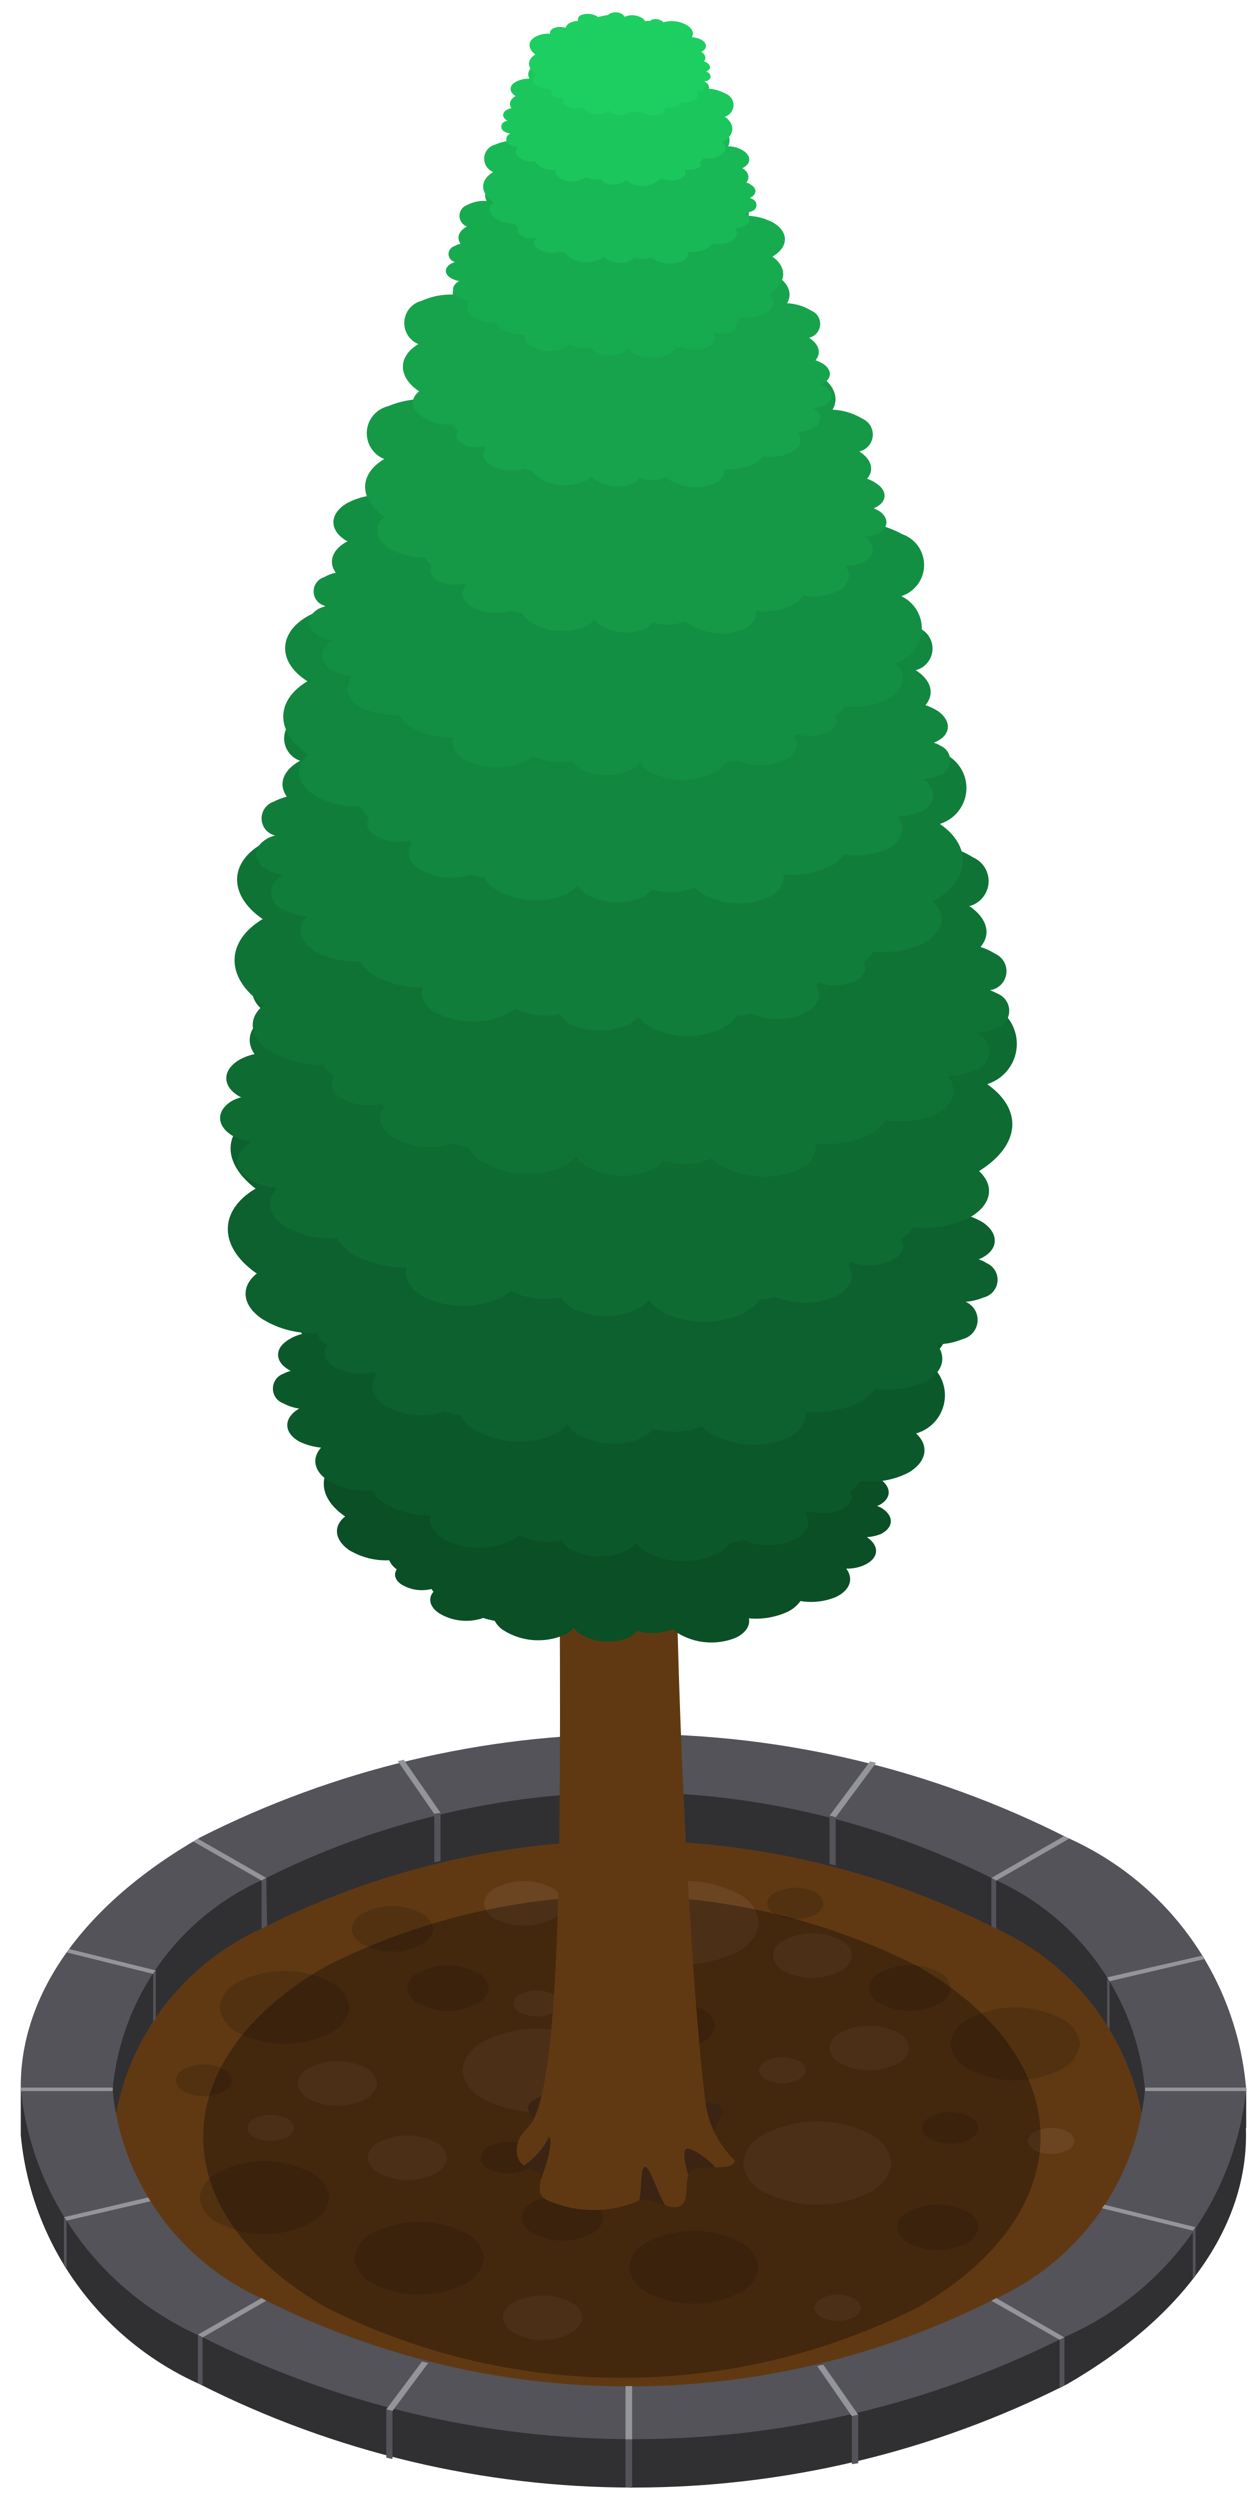 <?xml version="1.0" encoding="UTF-8"?> <svg xmlns="http://www.w3.org/2000/svg" width="51" height="102" viewBox="0 0 51 102" fill="none"> <path d="M48.306 85.315V85.327C48.051 87.236 47.314 89.049 46.163 90.596C45.012 92.142 43.485 93.372 41.726 94.169C36.795 96.658 31.346 97.955 25.818 97.955C20.291 97.955 14.841 96.658 9.91 94.169C8.151 93.372 6.626 92.143 5.476 90.596C4.327 89.049 3.591 87.236 3.34 85.327V85.315C3.591 83.406 4.327 81.593 5.476 80.046C6.626 78.5 8.151 77.27 9.91 76.475C14.841 73.986 20.291 72.69 25.818 72.69C31.346 72.69 36.795 73.986 41.727 76.475C43.485 77.271 45.012 78.5 46.163 80.047C47.314 81.593 48.051 83.406 48.306 85.315Z" fill="#603913"></path> <path d="M44.063 83.384C44.035 83.609 43.95 83.822 43.815 84.005C43.681 84.187 43.501 84.332 43.294 84.426C42.716 84.724 42.074 84.88 41.422 84.88C40.771 84.88 40.129 84.724 39.55 84.426C39.342 84.334 39.16 84.19 39.024 84.007C38.887 83.825 38.801 83.61 38.773 83.384C38.803 83.16 38.89 82.948 39.026 82.768C39.163 82.587 39.343 82.445 39.55 82.354C40.129 82.055 40.771 81.899 41.422 81.899C42.074 81.899 42.716 82.055 43.294 82.354C43.5 82.447 43.678 82.59 43.812 82.77C43.947 82.95 44.033 83.161 44.063 83.384Z" fill="#523111"></path> <path d="M14.254 81.904C14.226 82.129 14.14 82.342 14.005 82.524C13.871 82.706 13.692 82.851 13.485 82.945C12.904 83.237 12.263 83.389 11.612 83.389C10.961 83.389 10.319 83.237 9.738 82.945C9.531 82.85 9.351 82.705 9.215 82.524C9.078 82.342 8.99 82.129 8.957 81.904C8.988 81.678 9.075 81.463 9.212 81.28C9.349 81.097 9.53 80.952 9.738 80.857C10.319 80.566 10.961 80.414 11.612 80.414C12.262 80.414 12.904 80.566 13.485 80.857C13.693 80.951 13.873 81.096 14.008 81.28C14.143 81.463 14.228 81.678 14.254 81.904Z" fill="#523111"></path> <path d="M19.753 92.137C19.721 92.362 19.633 92.576 19.496 92.758C19.36 92.941 19.18 93.086 18.972 93.181C18.392 93.473 17.752 93.625 17.102 93.625C16.452 93.625 15.811 93.473 15.231 93.181C15.024 93.085 14.845 92.94 14.709 92.757C14.573 92.575 14.485 92.362 14.453 92.137C14.482 91.911 14.568 91.697 14.705 91.514C14.841 91.331 15.022 91.186 15.231 91.094C15.811 90.802 16.452 90.65 17.102 90.65C17.751 90.65 18.392 90.802 18.972 91.094C19.182 91.186 19.364 91.33 19.501 91.513C19.638 91.696 19.725 91.911 19.753 92.137Z" fill="#523111"></path> <path d="M30.951 92.503C30.922 92.728 30.835 92.943 30.699 93.126C30.564 93.308 30.384 93.454 30.176 93.548C29.596 93.84 28.954 93.992 28.304 93.992C27.654 93.992 27.013 93.84 26.432 93.548C26.225 93.453 26.045 93.307 25.909 93.125C25.773 92.942 25.686 92.728 25.654 92.503C25.686 92.278 25.774 92.065 25.91 91.883C26.046 91.701 26.225 91.556 26.432 91.461C27.013 91.17 27.654 91.018 28.304 91.018C28.954 91.018 29.596 91.17 30.176 91.461C30.384 91.555 30.563 91.7 30.699 91.882C30.834 92.064 30.921 92.278 30.951 92.503Z" fill="#523111"></path> <path d="M13.435 89.656C13.409 89.882 13.322 90.098 13.186 90.281C13.049 90.464 12.867 90.609 12.657 90.7C12.079 90.999 11.438 91.154 10.787 91.154C10.136 91.154 9.494 90.999 8.916 90.7C8.708 90.607 8.527 90.462 8.392 90.279C8.257 90.096 8.171 89.881 8.145 89.656C8.174 89.433 8.261 89.221 8.396 89.041C8.531 88.861 8.71 88.719 8.916 88.627C9.495 88.329 10.136 88.174 10.787 88.174C11.438 88.174 12.079 88.329 12.657 88.627C12.865 88.718 13.046 88.86 13.182 89.04C13.318 89.22 13.405 89.432 13.435 89.656Z" fill="#523111"></path> <path d="M39.921 86.824C39.906 86.921 39.867 87.013 39.808 87.091C39.749 87.17 39.671 87.233 39.582 87.275C39.329 87.399 39.051 87.463 38.769 87.463C38.488 87.463 38.21 87.399 37.957 87.275C37.867 87.235 37.789 87.172 37.731 87.093C37.673 87.014 37.636 86.921 37.624 86.824C37.633 86.725 37.669 86.631 37.728 86.552C37.786 86.472 37.866 86.41 37.957 86.372C38.207 86.24 38.486 86.17 38.769 86.17C39.053 86.17 39.332 86.24 39.582 86.372C39.673 86.412 39.752 86.474 39.811 86.553C39.871 86.632 39.908 86.726 39.921 86.824Z" fill="#523111"></path> <path d="M21.895 88.035C21.88 88.131 21.841 88.223 21.784 88.301C21.726 88.38 21.649 88.443 21.562 88.486C21.308 88.611 21.029 88.676 20.746 88.676C20.463 88.676 20.184 88.611 19.931 88.486C19.841 88.446 19.763 88.384 19.704 88.305C19.645 88.225 19.607 88.133 19.595 88.035C19.606 87.937 19.643 87.844 19.702 87.765C19.761 87.686 19.84 87.624 19.931 87.585C20.182 87.453 20.462 87.384 20.746 87.384C21.03 87.384 21.31 87.453 21.562 87.585C21.65 87.627 21.727 87.689 21.785 87.768C21.844 87.847 21.881 87.938 21.895 88.035Z" fill="#523111"></path> <path d="M9.468 84.876C9.454 84.974 9.416 85.066 9.357 85.145C9.297 85.224 9.219 85.287 9.129 85.327C8.878 85.459 8.598 85.528 8.315 85.528C8.031 85.528 7.752 85.459 7.501 85.327C7.412 85.286 7.335 85.223 7.276 85.144C7.218 85.065 7.181 84.973 7.168 84.876C7.179 84.779 7.216 84.686 7.275 84.607C7.333 84.528 7.411 84.466 7.501 84.426C7.752 84.294 8.031 84.225 8.315 84.225C8.598 84.225 8.878 84.294 9.129 84.426C9.22 84.465 9.299 84.527 9.358 84.606C9.418 84.685 9.456 84.778 9.468 84.876Z" fill="#523111"></path> <path d="M33.6 77.66C33.588 77.756 33.551 77.849 33.494 77.927C33.436 78.006 33.359 78.069 33.27 78.109C33.019 78.242 32.74 78.311 32.456 78.311C32.172 78.311 31.893 78.242 31.642 78.109C31.551 78.071 31.471 78.009 31.41 77.93C31.349 77.851 31.311 77.758 31.297 77.66C31.31 77.561 31.349 77.468 31.41 77.388C31.47 77.309 31.55 77.247 31.642 77.208C31.895 77.083 32.174 77.017 32.456 77.017C32.739 77.017 33.017 77.083 33.27 77.208C33.357 77.252 33.432 77.316 33.489 77.394C33.547 77.473 33.584 77.564 33.6 77.66Z" fill="#523111"></path> <path d="M38.788 81.114C38.772 81.255 38.719 81.389 38.635 81.503C38.55 81.618 38.436 81.707 38.305 81.763C37.942 81.951 37.538 82.048 37.129 82.048C36.719 82.048 36.316 81.951 35.952 81.763C35.821 81.707 35.706 81.618 35.621 81.504C35.535 81.39 35.481 81.255 35.464 81.114C35.481 80.972 35.535 80.838 35.621 80.724C35.706 80.61 35.821 80.521 35.952 80.465C36.316 80.277 36.719 80.179 37.129 80.179C37.538 80.179 37.942 80.277 38.305 80.465C38.436 80.522 38.549 80.611 38.634 80.725C38.718 80.839 38.772 80.973 38.788 81.114Z" fill="#523111"></path> <path d="M19.943 81.114C19.924 81.255 19.868 81.388 19.782 81.502C19.696 81.616 19.582 81.706 19.452 81.763C19.087 81.951 18.683 82.048 18.274 82.048C17.864 82.048 17.46 81.951 17.096 81.763C16.966 81.705 16.855 81.614 16.771 81.501C16.687 81.387 16.634 81.254 16.616 81.114C16.632 80.973 16.684 80.839 16.768 80.725C16.852 80.611 16.965 80.522 17.096 80.465C17.459 80.277 17.863 80.179 18.274 80.179C18.684 80.179 19.088 80.277 19.452 80.465C19.582 80.522 19.696 80.612 19.782 80.725C19.868 80.839 19.924 80.972 19.943 81.114Z" fill="#523111"></path> <path d="M39.921 90.87C39.903 91.013 39.848 91.149 39.763 91.265C39.677 91.381 39.563 91.473 39.432 91.532C39.068 91.713 38.666 91.807 38.259 91.807C37.852 91.807 37.45 91.713 37.086 91.532C36.954 91.473 36.84 91.381 36.754 91.265C36.668 91.149 36.614 91.013 36.597 90.87C36.616 90.73 36.672 90.597 36.757 90.483C36.843 90.37 36.956 90.28 37.086 90.222C37.45 90.04 37.851 89.945 38.259 89.945C38.666 89.945 39.068 90.04 39.432 90.222C39.562 90.281 39.674 90.371 39.76 90.484C39.845 90.597 39.9 90.73 39.921 90.87Z" fill="#523111"></path> <path d="M24.618 90.49C24.599 90.631 24.544 90.764 24.459 90.877C24.373 90.991 24.259 91.08 24.129 91.137C23.765 91.323 23.362 91.421 22.953 91.421C22.544 91.421 22.14 91.323 21.776 91.137C21.647 91.08 21.534 90.99 21.449 90.877C21.365 90.764 21.311 90.63 21.294 90.49C21.31 90.347 21.363 90.211 21.448 90.095C21.532 89.979 21.646 89.886 21.776 89.826C22.142 89.646 22.545 89.552 22.953 89.552C23.361 89.552 23.763 89.646 24.129 89.826C24.261 89.886 24.375 89.979 24.46 90.095C24.546 90.211 24.6 90.347 24.618 90.49Z" fill="#523111"></path> <path d="M29.165 82.649C29.147 82.79 29.093 82.924 29.008 83.038C28.923 83.151 28.81 83.241 28.679 83.299C28.316 83.485 27.913 83.582 27.505 83.582C27.096 83.582 26.693 83.485 26.33 83.299C26.201 83.239 26.088 83.149 26.003 83.035C25.918 82.922 25.862 82.789 25.841 82.649C25.861 82.507 25.917 82.373 26.002 82.257C26.087 82.142 26.2 82.05 26.33 81.988C26.695 81.807 27.097 81.713 27.505 81.713C27.912 81.713 28.314 81.807 28.679 81.988C28.81 82.047 28.924 82.139 29.009 82.255C29.094 82.371 29.148 82.506 29.165 82.649Z" fill="#523111"></path> <path d="M17.674 78.703C17.653 78.844 17.597 78.977 17.51 79.09C17.424 79.202 17.31 79.291 17.179 79.348C16.817 79.537 16.414 79.636 16.006 79.636C15.597 79.636 15.194 79.537 14.832 79.348C14.702 79.292 14.589 79.203 14.503 79.09C14.417 78.977 14.363 78.844 14.344 78.703C14.363 78.563 14.418 78.429 14.503 78.316C14.589 78.202 14.702 78.112 14.832 78.055C15.195 77.867 15.597 77.769 16.006 77.769C16.414 77.769 16.817 77.867 17.179 78.055C17.311 78.111 17.425 78.201 17.512 78.314C17.599 78.428 17.655 78.562 17.674 78.703Z" fill="#523111"></path> <path d="M37.086 83.567C37.065 83.703 37.01 83.833 36.927 83.944C36.844 84.054 36.735 84.143 36.609 84.201C36.254 84.378 35.863 84.47 35.466 84.47C35.069 84.47 34.677 84.378 34.322 84.201C34.196 84.143 34.087 84.054 34.004 83.944C33.921 83.833 33.867 83.704 33.846 83.567C33.864 83.427 33.917 83.295 34 83.181C34.084 83.068 34.194 82.977 34.322 82.917C34.677 82.74 35.069 82.648 35.466 82.648C35.863 82.648 36.254 82.74 36.609 82.917C36.737 82.977 36.848 83.068 36.931 83.181C37.014 83.295 37.067 83.427 37.086 83.567Z" fill="#6B4521"></path> <path d="M15.383 85.005C15.364 85.141 15.31 85.27 15.228 85.38C15.146 85.49 15.038 85.579 14.913 85.637C14.558 85.819 14.165 85.913 13.767 85.913C13.368 85.913 12.975 85.819 12.62 85.637C12.494 85.579 12.385 85.491 12.302 85.38C12.219 85.27 12.165 85.141 12.144 85.005C12.161 84.867 12.215 84.736 12.298 84.624C12.381 84.512 12.492 84.424 12.62 84.367C12.975 84.188 13.368 84.095 13.767 84.095C14.165 84.095 14.558 84.188 14.913 84.367C15.04 84.424 15.15 84.513 15.233 84.624C15.315 84.736 15.367 84.867 15.383 85.005Z" fill="#6B4521"></path> <path d="M28.533 87.895C28.515 88.033 28.462 88.164 28.378 88.275C28.295 88.386 28.184 88.474 28.057 88.53C27.701 88.707 27.31 88.799 26.913 88.799C26.516 88.799 26.124 88.707 25.769 88.53C25.645 88.469 25.537 88.38 25.454 88.27C25.371 88.16 25.316 88.031 25.293 87.895C25.313 87.757 25.367 87.625 25.45 87.511C25.533 87.398 25.642 87.307 25.769 87.246C26.125 87.072 26.516 86.982 26.913 86.982C27.309 86.982 27.701 87.072 28.057 87.246C28.186 87.302 28.299 87.393 28.382 87.507C28.466 87.621 28.518 87.755 28.533 87.895Z" fill="#6B4521"></path> <path d="M18.238 88.035C18.217 88.171 18.163 88.3 18.08 88.411C17.998 88.522 17.89 88.611 17.765 88.671C17.41 88.851 17.017 88.944 16.618 88.944C16.219 88.944 15.826 88.851 15.471 88.671C15.344 88.614 15.235 88.525 15.152 88.414C15.069 88.303 15.016 88.172 14.998 88.035C15.012 87.897 15.063 87.765 15.147 87.654C15.23 87.542 15.342 87.455 15.471 87.402C15.826 87.221 16.219 87.126 16.618 87.126C17.017 87.126 17.41 87.221 17.765 87.402C17.892 87.458 18.002 87.546 18.085 87.656C18.168 87.767 18.221 87.898 18.238 88.035Z" fill="#6B4521"></path> <path d="M23.753 94.561C23.732 94.698 23.678 94.827 23.595 94.938C23.513 95.049 23.404 95.139 23.279 95.199C22.924 95.378 22.532 95.472 22.134 95.472C21.736 95.472 21.344 95.378 20.989 95.199C20.862 95.142 20.751 95.054 20.668 94.942C20.585 94.83 20.533 94.699 20.516 94.561C20.529 94.423 20.581 94.291 20.664 94.18C20.747 94.069 20.86 93.982 20.989 93.93C21.343 93.748 21.736 93.653 22.134 93.653C22.532 93.653 22.925 93.748 23.279 93.93C23.406 93.985 23.517 94.073 23.599 94.183C23.682 94.294 23.735 94.424 23.753 94.561Z" fill="#6B4521"></path> <path d="M34.764 79.787C34.746 79.925 34.693 80.055 34.61 80.166C34.527 80.278 34.418 80.366 34.291 80.423C33.936 80.604 33.544 80.698 33.146 80.698C32.748 80.698 32.355 80.604 32.001 80.423C31.873 80.367 31.763 80.279 31.68 80.168C31.597 80.056 31.544 79.925 31.527 79.787C31.546 79.65 31.599 79.52 31.682 79.409C31.765 79.299 31.874 79.21 32.001 79.153C32.355 78.973 32.748 78.879 33.146 78.879C33.544 78.879 33.936 78.973 34.291 79.153C34.417 79.211 34.526 79.299 34.609 79.41C34.692 79.521 34.745 79.651 34.764 79.787Z" fill="#6B4521"></path> <path d="M22.994 77.66C22.976 77.797 22.922 77.928 22.839 78.039C22.756 78.15 22.645 78.238 22.518 78.294C22.162 78.474 21.77 78.568 21.371 78.568C20.972 78.568 20.579 78.474 20.224 78.294C20.096 78.24 19.985 78.152 19.902 78.041C19.819 77.929 19.768 77.797 19.754 77.66C19.77 77.522 19.822 77.391 19.905 77.28C19.987 77.169 20.097 77.081 20.224 77.025C20.579 76.845 20.972 76.751 21.371 76.751C21.77 76.751 22.163 76.845 22.518 77.025C22.644 77.083 22.753 77.172 22.836 77.282C22.919 77.393 22.974 77.523 22.994 77.66Z" fill="#6B4521"></path> <path d="M36.367 88.262C36.332 88.517 36.233 88.76 36.078 88.967C35.924 89.174 35.719 89.338 35.483 89.445C34.819 89.778 34.086 89.952 33.343 89.952C32.6 89.952 31.867 89.778 31.204 89.445C30.966 89.341 30.759 89.177 30.604 88.97C30.448 88.762 30.349 88.518 30.316 88.262C30.349 88.003 30.447 87.756 30.602 87.546C30.758 87.336 30.965 87.17 31.204 87.063C31.867 86.729 32.6 86.555 33.343 86.555C34.086 86.555 34.819 86.729 35.483 87.063C35.72 87.172 35.925 87.339 36.08 87.549C36.234 87.758 36.333 88.004 36.367 88.262Z" fill="#6B4521"></path> <path d="M24.923 84.468C24.89 84.725 24.792 84.97 24.636 85.178C24.481 85.386 24.274 85.55 24.035 85.654C23.373 85.994 22.639 86.171 21.894 86.171C21.149 86.171 20.416 85.994 19.753 85.654C19.516 85.548 19.311 85.383 19.156 85.176C19 84.968 18.901 84.724 18.866 84.468C18.901 84.212 19 83.968 19.156 83.761C19.311 83.554 19.517 83.389 19.753 83.283C20.415 82.943 21.149 82.766 21.894 82.766C22.639 82.766 23.373 82.943 24.035 83.283C24.274 83.387 24.481 83.551 24.636 83.759C24.792 83.966 24.89 84.211 24.923 84.468Z" fill="#6B4521"></path> <path d="M30.964 78.435C30.932 78.693 30.835 78.938 30.681 79.148C30.527 79.358 30.323 79.525 30.086 79.634C29.422 79.967 28.689 80.14 27.946 80.14C27.203 80.14 26.471 79.967 25.807 79.634C25.569 79.525 25.364 79.358 25.209 79.148C25.055 78.939 24.956 78.693 24.923 78.435C24.956 78.179 25.055 77.935 25.21 77.728C25.365 77.521 25.57 77.356 25.807 77.25C26.471 76.918 27.203 76.744 27.946 76.744C28.689 76.744 29.422 76.918 30.086 77.25C30.322 77.356 30.526 77.521 30.68 77.728C30.834 77.936 30.931 78.179 30.964 78.435Z" fill="#6B4521"></path> <path d="M32.868 84.468C32.86 84.548 32.83 84.625 32.781 84.689C32.732 84.754 32.667 84.804 32.591 84.834C32.386 84.946 32.156 85.004 31.922 85.004C31.689 85.004 31.459 84.946 31.253 84.834C31.178 84.803 31.111 84.753 31.061 84.689C31.01 84.624 30.977 84.549 30.964 84.468C30.981 84.387 31.016 84.311 31.066 84.245C31.116 84.179 31.18 84.125 31.253 84.086C31.461 83.983 31.69 83.929 31.922 83.929C32.154 83.929 32.384 83.983 32.591 84.086C32.665 84.123 32.728 84.177 32.776 84.244C32.825 84.31 32.856 84.387 32.868 84.468Z" fill="#6B4521"></path> <path d="M22.844 81.734C22.835 81.816 22.804 81.894 22.756 81.96C22.707 82.027 22.642 82.08 22.567 82.114C22.358 82.218 22.128 82.272 21.895 82.272C21.661 82.272 21.431 82.218 21.222 82.114C21.149 82.078 21.085 82.024 21.037 81.958C20.988 81.892 20.957 81.815 20.945 81.734C20.958 81.655 20.989 81.58 21.038 81.516C21.086 81.452 21.149 81.401 21.222 81.368C21.431 81.263 21.661 81.209 21.895 81.209C22.128 81.209 22.358 81.263 22.567 81.368C22.641 81.399 22.706 81.45 22.755 81.514C22.803 81.578 22.834 81.654 22.844 81.734Z" fill="#6B4521"></path> <path d="M11.992 86.824C11.983 86.904 11.953 86.981 11.904 87.045C11.855 87.11 11.79 87.16 11.715 87.19C11.507 87.295 11.277 87.349 11.044 87.349C10.811 87.349 10.581 87.295 10.373 87.19C10.3 87.157 10.236 87.107 10.188 87.043C10.14 86.978 10.11 86.903 10.1 86.824C10.109 86.742 10.14 86.665 10.187 86.598C10.235 86.531 10.299 86.478 10.373 86.442C10.582 86.339 10.811 86.285 11.044 86.285C11.277 86.285 11.506 86.339 11.715 86.442C11.791 86.475 11.857 86.528 11.905 86.595C11.954 86.662 11.984 86.741 11.992 86.824Z" fill="#6B4521"></path> <path d="M43.839 87.343V87.361C43.828 87.44 43.796 87.515 43.748 87.578C43.699 87.642 43.636 87.692 43.562 87.725C43.354 87.83 43.124 87.884 42.892 87.884C42.658 87.884 42.429 87.83 42.221 87.725C42.147 87.692 42.082 87.642 42.032 87.578C41.982 87.515 41.949 87.44 41.935 87.361V87.343C41.951 87.264 41.985 87.19 42.035 87.127C42.084 87.063 42.148 87.012 42.221 86.978C42.429 86.873 42.658 86.818 42.892 86.818C43.124 86.818 43.354 86.873 43.562 86.978C43.636 87.01 43.7 87.061 43.748 87.124C43.797 87.189 43.828 87.264 43.839 87.343Z" fill="#6B4521"></path> <path d="M35.128 94.153C35.117 94.235 35.086 94.312 35.038 94.378C34.989 94.445 34.925 94.498 34.851 94.533C34.643 94.638 34.412 94.693 34.179 94.693C33.945 94.693 33.715 94.638 33.507 94.533C33.431 94.498 33.366 94.445 33.317 94.379C33.268 94.313 33.236 94.235 33.224 94.153C33.236 94.074 33.269 93.998 33.318 93.934C33.368 93.87 33.432 93.82 33.507 93.787C33.713 93.676 33.944 93.617 34.179 93.617C34.414 93.617 34.645 93.676 34.851 93.787C34.924 93.82 34.988 93.871 35.036 93.935C35.085 93.999 35.116 94.074 35.128 94.153Z" fill="#6B4521"></path> <path d="M50.845 86.824V85.174H50.615C50.059 83.391 49.144 81.741 47.924 80.325C46.704 78.909 45.206 77.757 43.522 76.94C38.045 74.167 31.988 72.721 25.844 72.721C19.701 72.721 13.644 74.167 8.166 76.94C6.471 77.761 4.964 78.922 3.741 80.351C2.518 81.78 1.604 83.446 1.058 85.244H0.847V87.105L2.823 88.076L4.594 87.216C4.766 85.371 5.428 83.605 6.512 82.099C7.595 80.593 9.061 79.401 10.759 78.646C15.375 76.311 20.479 75.094 25.656 75.094C30.833 75.094 35.937 76.311 40.553 78.646C42.243 79.398 43.703 80.581 44.786 82.077C45.868 83.573 46.535 85.327 46.718 87.162L48.486 88.176L50.845 86.824Z" fill="#303033"></path> <path d="M50.845 85.256C50.667 83.043 49.893 80.918 48.604 79.107C47.315 77.296 45.559 75.866 43.522 74.967C38.045 72.193 31.988 70.747 25.844 70.747C19.7 70.747 13.643 72.193 8.166 74.967C3.234 77.799 0.794 81.523 0.847 85.243L3.038 86.132L4.594 85.256C4.762 83.408 5.422 81.638 6.506 80.129C7.59 78.621 9.058 77.428 10.759 76.673C15.376 74.341 20.48 73.125 25.656 73.125C30.832 73.125 35.936 74.341 40.553 76.673C42.251 77.427 43.718 78.619 44.801 80.125C45.885 81.631 46.546 83.398 46.718 85.243L48.392 86.132L50.845 85.256Z" fill="#535359"></path> <path d="M25.791 73.136V70.75H25.52V73.136H25.791Z" fill="#939598"></path> <path d="M34.095 74.148L35.744 71.921C35.663 71.907 35.579 71.879 35.498 71.867L33.846 74.078C33.931 74.094 34.014 74.117 34.095 74.148Z" fill="#939598"></path> <path d="M17.974 73.965L16.474 71.796C16.393 71.821 16.311 71.839 16.227 71.85L17.718 74.007C17.806 73.995 17.89 73.978 17.974 73.965Z" fill="#939598"></path> <path d="M10.759 76.673C10.796 76.661 10.831 76.642 10.862 76.617L8.074 75.021C8.021 75.049 7.955 75.094 7.89 75.135L10.675 76.729C10.704 76.712 10.732 76.693 10.759 76.673Z" fill="#939598"></path> <path d="M40.553 76.673C40.582 76.693 40.612 76.712 40.643 76.729L43.615 75.021C43.584 75.009 43.55 74.98 43.522 74.967C43.487 74.953 43.454 74.933 43.425 74.908L40.45 76.618C40.481 76.641 40.516 76.66 40.553 76.673Z" fill="#939598"></path> <path d="M45.27 80.833L49.155 79.927C49.121 79.882 49.09 79.836 49.061 79.787L45.171 80.676L45.27 80.833Z" fill="#939598"></path> <path d="M6.358 80.394L2.822 79.519C2.791 79.564 2.754 79.617 2.72 79.659L6.249 80.535C6.28 80.484 6.317 80.437 6.358 80.394Z" fill="#939598"></path> <path d="M45.27 80.833L45.171 80.676V82.649C45.202 82.698 45.235 82.746 45.27 82.791V80.833Z" fill="#535359"></path> <path d="M40.643 78.703V76.729L40.45 76.617V78.59C40.481 78.615 40.516 78.633 40.553 78.646C40.582 78.666 40.612 78.686 40.643 78.703Z" fill="#535359"></path> <path d="M34.095 74.148L33.846 74.078V76.051C33.929 76.065 34.014 76.095 34.095 76.109V74.148Z" fill="#535359"></path> <path d="M25.791 75.094V73.136H25.52V75.094H25.791Z" fill="#535359"></path> <path d="M17.973 73.965L17.718 74.007V75.98C17.805 75.971 17.89 75.952 17.973 75.926V73.965Z" fill="#535359"></path> <path d="M10.899 78.562L10.862 76.617L10.675 76.729V78.703C10.704 78.686 10.732 78.666 10.759 78.646C10.809 78.626 10.857 78.597 10.899 78.562Z" fill="#535359"></path> <path d="M6.358 80.394L6.249 80.535V82.507C6.281 82.458 6.317 82.411 6.358 82.368V80.394Z" fill="#535359"></path> <path d="M46.718 87.162C46.557 89.018 45.9 90.797 44.816 92.314C43.732 93.831 42.26 95.031 40.553 95.79C35.934 98.117 30.831 99.33 25.656 99.33C20.48 99.33 15.377 98.117 10.759 95.79C9.061 95.034 7.594 93.842 6.511 92.335C5.428 90.829 4.766 89.062 4.594 87.216L0.847 87.105C1.051 89.296 1.836 91.394 3.123 93.182C4.409 94.971 6.15 96.386 8.166 97.283C13.646 100.051 19.702 101.493 25.844 101.493C31.987 101.493 38.043 100.051 43.522 97.283C48.533 94.394 50.966 90.602 50.832 86.824H50.845L46.718 87.162Z" fill="#303033"></path> <path d="M0.847 85.243C1.075 87.413 1.871 89.486 3.156 91.252C4.441 93.019 6.168 94.419 8.166 95.31C13.646 98.077 19.702 99.519 25.844 99.519C31.987 99.519 38.043 98.077 43.522 95.31C45.519 94.421 47.247 93.024 48.533 91.259C49.818 89.495 50.615 87.424 50.845 85.256L46.718 85.243C46.546 87.089 45.885 88.856 44.801 90.362C43.718 91.869 42.251 93.06 40.553 93.815C35.937 96.15 30.833 97.366 25.656 97.366C20.479 97.366 15.376 96.15 10.759 93.815C9.062 93.061 7.597 91.871 6.514 90.367C5.431 88.863 4.768 87.099 4.594 85.256L0.847 85.243Z" fill="#535359"></path> <path d="M4.6 85.174H0.847C0.846 85.221 0.848 85.268 0.853 85.315H4.6V85.174Z" fill="#939598"></path> <path d="M46.715 85.315H50.832C50.843 85.269 50.847 85.221 50.845 85.174H46.715C46.718 85.221 46.718 85.268 46.715 85.315Z" fill="#939598"></path> <path d="M44.956 90.095L48.666 91.01C48.706 90.966 48.744 90.919 48.778 90.87L45.065 89.954C45.032 90.003 44.995 90.05 44.956 90.095Z" fill="#939598"></path> <path d="M33.342 96.537L34.755 98.58C34.845 98.567 34.932 98.538 35.016 98.524L33.591 96.48C33.506 96.492 33.423 96.511 33.342 96.537Z" fill="#939598"></path> <path d="M40.643 93.759C40.612 93.776 40.582 93.795 40.553 93.815C40.516 93.828 40.481 93.847 40.45 93.871L43.233 95.465C43.295 95.438 43.367 95.394 43.429 95.368L40.643 93.759Z" fill="#939598"></path> <path d="M25.52 97.353V99.527H25.791V97.353H25.52Z" fill="#939598"></path> <path d="M6.044 89.656L2.608 90.461C2.649 90.505 2.685 90.552 2.717 90.602L6.141 89.811C6.107 89.755 6.082 89.713 6.044 89.656Z" fill="#939598"></path> <path d="M17.217 96.354L15.761 98.299C15.845 98.328 15.922 98.341 16.013 98.37L17.469 96.41C17.385 96.394 17.301 96.368 17.217 96.354Z" fill="#939598"></path> <path d="M10.759 93.815C10.732 93.795 10.704 93.776 10.675 93.759L8.073 95.253C8.101 95.267 8.135 95.295 8.166 95.31C8.203 95.323 8.236 95.343 8.266 95.368L10.862 93.871C10.831 93.847 10.796 93.828 10.759 93.815Z" fill="#939598"></path> <path d="M25.791 99.527H25.52V101.485C25.614 101.485 25.698 101.5 25.791 101.5V99.527Z" fill="#535359"></path> <path d="M35.017 98.524L34.755 98.58V100.54C34.845 100.528 34.932 100.51 35.017 100.498V98.524Z" fill="#535359"></path> <path d="M43.428 95.368L43.232 95.465V97.44C43.295 97.398 43.366 97.368 43.428 97.328V95.368Z" fill="#535359"></path> <path d="M48.778 90.87L48.666 91.01V92.982C48.706 92.941 48.741 92.885 48.778 92.843V90.87Z" fill="#535359"></path> <path d="M16.013 98.37L15.761 98.311V100.272C15.842 100.286 15.922 100.314 16.013 100.328V98.37Z" fill="#535359"></path> <path d="M8.266 97.328V95.368L8.073 95.253V97.227C8.105 97.244 8.136 97.263 8.166 97.283L8.266 97.328Z" fill="#535359"></path> <path d="M2.717 90.602L2.608 90.461V92.421C2.646 92.475 2.68 92.519 2.717 92.575L2.717 90.602Z" fill="#535359"></path> <path opacity="0.3" d="M37.453 80.225C33.709 78.334 29.57 77.348 25.373 77.348C21.175 77.348 17.037 78.334 13.293 80.225C6.62 84.074 6.62 90.292 13.293 94.14C17.037 96.031 21.175 97.016 25.373 97.016C29.57 97.016 33.709 96.031 37.453 94.14C44.123 90.292 44.123 84.074 37.453 80.225Z" fill="black"></path> <path d="M22.791 85.132C22.1 85.637 21.749 85.541 21.574 85.893C21.416 86.245 22.026 86.625 21.991 86.836C21.969 87.049 23.494 84.611 22.791 85.132Z" fill="#3C2415"></path> <path d="M28.045 85.061C27.354 84.539 29.084 87.385 29.059 87.174C29.028 86.963 29.604 86.331 29.439 85.991C29.274 85.637 28.705 86.09 28.045 85.061Z" fill="#3C2415"></path> <path d="M27.527 58.402L22.816 58.289C22.816 70.75 23.164 85.061 21.58 86.752C21.55 86.792 21.518 86.83 21.484 86.866C20.917 87.373 20.951 88.261 21.568 88.457C21.718 88.51 21.872 88.553 22.028 88.584C22.19 89.035 21.764 89.46 22.299 89.755C22.897 90.026 23.545 90.167 24.202 90.17C24.859 90.173 25.508 90.037 26.108 89.771C26.554 89.585 27.297 90.205 27.708 90.023C28.209 89.811 27.855 88.981 28.175 88.584C28.458 88.246 29.912 88.654 29.98 88.147C29.368 87.553 28.957 86.785 28.804 85.948C28.153 80.845 27.527 68.338 27.527 58.402Z" fill="#603913"></path> <path d="M21.368 88.361C21.524 88.542 21.988 88.572 22 88.627C22.03 88.729 22.051 88.833 22.062 88.938C22.062 88.938 22.638 87.484 22.405 87.174C22.167 87.652 21.81 88.06 21.368 88.361Z" fill="#3C2415"></path> <path d="M26.071 89.785C26.454 89.643 26.943 89.966 27.142 89.981C26.775 89.346 26.526 88.415 26.32 88.403C26.115 88.373 26.18 89.585 26.071 89.785Z" fill="#3C2415"></path> <path d="M28.013 87.671C27.777 87.753 28.057 88.671 28.082 88.755C28.25 88.344 28.785 88.474 29.168 88.429C29.177 88.331 28.237 87.57 28.013 87.671Z" fill="#3C2415"></path> <path d="M35.775 61.445C35.791 61.435 35.809 61.431 35.828 61.432C36.373 61.164 36.404 60.7 35.912 60.347C35.782 60.258 35.638 60.191 35.486 60.15C35.794 59.782 35.707 59.319 35.19 58.951C35.175 58.951 35.162 58.936 35.14 58.923H35.147C35.878 58.585 35.924 57.935 35.261 57.471C34.864 57.226 34.409 57.09 33.942 57.076C34.222 56.612 34.063 56.046 33.435 55.61C32.97 55.326 32.451 55.141 31.91 55.066C31.37 54.991 30.82 55.028 30.294 55.175C30.246 55.1 30.181 55.038 30.104 54.992C29.91 54.87 29.689 54.796 29.46 54.776C29.231 54.756 29.001 54.79 28.788 54.877C28.728 54.903 28.675 54.942 28.632 54.992C28.415 54.985 28.197 54.998 27.982 55.032C27.904 54.88 27.784 54.752 27.637 54.664C27.303 54.459 26.925 54.336 26.535 54.305C26.144 54.273 25.752 54.334 25.389 54.483L25.352 54.495C25.317 54.361 25.231 54.245 25.112 54.173C24.883 54.028 24.622 53.941 24.352 53.918C24.081 53.896 23.809 53.939 23.559 54.044C23.447 54.1 23.351 54.183 23.279 54.286C22.838 54.313 22.403 54.403 21.988 54.554C21.953 54.525 21.932 54.483 21.895 54.453C21.592 54.273 21.251 54.166 20.9 54.139C20.548 54.112 20.195 54.167 19.868 54.298C19.719 54.342 19.592 54.441 19.513 54.575C19.434 54.708 19.408 54.867 19.442 55.018C19.117 55.038 18.798 55.114 18.499 55.243C18.35 55.3 18.216 55.39 18.106 55.504C17.996 55.619 17.912 55.756 17.861 55.907C17.36 55.748 16.82 55.768 16.333 55.962C16.192 56.008 16.073 56.101 15.993 56.224C15.914 56.348 15.88 56.496 15.897 56.642C15.317 56.626 14.74 56.74 14.21 56.977C13.96 57.04 13.735 57.18 13.569 57.377C13.402 57.574 13.302 57.818 13.281 58.075C13.261 58.332 13.322 58.589 13.456 58.809C13.589 59.03 13.789 59.203 14.027 59.305L14.045 59.319C12.937 59.981 12.922 61.065 14.058 61.856L14.083 61.87C13.597 62.251 13.631 62.813 14.235 63.238C14.729 63.539 15.303 63.686 15.881 63.66C15.946 63.81 16.053 63.938 16.189 64.029C16.053 64.224 16.106 64.463 16.38 64.647C16.561 64.757 16.762 64.83 16.973 64.862C17.183 64.893 17.397 64.883 17.603 64.831C17.628 64.87 17.656 64.907 17.687 64.942C17.45 65.21 17.531 65.564 17.911 65.817C18.179 65.982 18.48 66.085 18.793 66.118C19.105 66.152 19.422 66.116 19.719 66.012C19.869 66.065 20.025 66.103 20.183 66.127C20.269 66.288 20.395 66.424 20.55 66.521C20.912 66.746 21.322 66.882 21.747 66.916C22.172 66.95 22.6 66.882 22.993 66.718C23.155 66.647 23.298 66.541 23.413 66.408C23.481 66.506 23.565 66.593 23.662 66.662C23.956 66.839 24.288 66.946 24.63 66.973C24.973 67 25.317 66.947 25.635 66.819C25.775 66.758 25.895 66.661 25.984 66.538C26.469 66.683 26.99 66.658 27.459 66.467C27.52 66.528 27.587 66.584 27.658 66.633C28.01 66.846 28.407 66.974 28.817 67.006C29.228 67.039 29.64 66.975 30.021 66.819C30.437 66.62 30.612 66.322 30.556 66.029C31.087 66.079 31.622 65.99 32.109 65.773C32.328 65.673 32.518 65.518 32.66 65.322C33.151 65.405 33.657 65.347 34.116 65.153C34.692 64.872 34.835 64.409 34.527 63.999C34.79 64.007 35.051 63.954 35.29 63.843C35.853 63.574 35.9 63.081 35.386 62.729L35.377 62.715C35.568 62.703 35.756 62.661 35.934 62.59C36.45 62.334 36.485 61.882 36.021 61.56C35.946 61.507 35.863 61.468 35.775 61.445Z" fill="#0A4F26"></path> <path d="M37.695 52.705C37.094 52.38 36.427 52.193 35.744 52.157C35.776 51.987 35.748 51.812 35.665 51.66C35.583 51.509 35.45 51.391 35.29 51.325C34.736 51.044 34.101 50.964 33.494 51.097C33.446 50.918 33.359 50.751 33.241 50.608C33.122 50.465 32.974 50.349 32.806 50.268C32.465 50.083 32.094 49.958 31.71 49.898C31.767 49.724 31.754 49.534 31.673 49.368C31.593 49.203 31.451 49.076 31.278 49.013C30.907 48.825 30.496 48.727 30.08 48.727C29.663 48.727 29.253 48.825 28.881 49.013C28.832 49.039 28.81 49.084 28.773 49.112C28.294 48.902 27.788 48.759 27.269 48.689C27.194 48.555 27.086 48.443 26.955 48.363C26.67 48.224 26.357 48.153 26.04 48.153C25.723 48.153 25.41 48.224 25.125 48.363C24.979 48.446 24.865 48.574 24.801 48.729L24.764 48.715C24.35 48.504 23.892 48.394 23.427 48.394C22.962 48.394 22.504 48.504 22.09 48.715C21.91 48.809 21.758 48.951 21.652 49.124C21.405 49.058 21.151 49.021 20.895 49.013C20.847 48.952 20.789 48.899 20.724 48.856C20.48 48.738 20.212 48.677 19.94 48.677C19.668 48.677 19.4 48.738 19.156 48.856C19.065 48.914 18.984 48.986 18.916 49.069C18.313 48.846 17.67 48.75 17.028 48.787C16.386 48.823 15.758 48.991 15.184 49.279C14.391 49.732 14.157 50.379 14.441 50.958C13.885 50.93 13.332 51.052 12.841 51.311C12.661 51.373 12.505 51.489 12.395 51.643C12.284 51.797 12.225 51.982 12.225 52.171C12.225 52.361 12.284 52.545 12.395 52.7C12.505 52.854 12.661 52.97 12.841 53.031H12.85C12.835 53.045 12.813 53.045 12.791 53.058C12.144 53.423 11.991 53.976 12.324 54.425C12.143 54.469 11.97 54.54 11.811 54.636C11.191 54.992 11.188 55.554 11.811 55.906C11.823 55.92 11.845 55.92 11.864 55.933C11.761 55.958 11.661 55.996 11.568 56.046C11.441 56.09 11.331 56.172 11.253 56.281C11.176 56.389 11.134 56.52 11.134 56.653C11.134 56.787 11.176 56.917 11.253 57.026C11.331 57.135 11.441 57.217 11.568 57.26C11.77 57.37 11.99 57.441 12.218 57.471H12.203C11.559 57.852 11.559 58.442 12.203 58.811C12.484 58.949 12.787 59.035 13.099 59.063C12.692 59.514 12.813 60.08 13.473 60.46C13.993 60.734 14.582 60.851 15.169 60.798C15.315 61.049 15.527 61.254 15.782 61.392C16.334 61.685 16.952 61.835 17.578 61.828C17.481 62.166 17.662 62.532 18.128 62.813C18.564 63.032 19.046 63.147 19.534 63.147C20.022 63.147 20.503 63.032 20.939 62.813C21.029 62.762 21.112 62.701 21.188 62.631C21.723 62.901 22.337 62.976 22.921 62.842C23.004 63.006 23.137 63.139 23.301 63.222C23.661 63.41 24.062 63.508 24.468 63.508C24.875 63.508 25.275 63.41 25.635 63.222C25.761 63.15 25.872 63.055 25.962 62.941C26.079 63.115 26.24 63.256 26.429 63.349C26.875 63.578 27.369 63.697 27.87 63.697C28.371 63.697 28.865 63.578 29.311 63.349C29.501 63.248 29.664 63.104 29.787 62.928C29.973 62.913 30.157 62.885 30.338 62.842C30.682 62.984 31.053 63.052 31.426 63.039C31.798 63.027 32.164 62.936 32.498 62.771C32.974 62.502 33.089 62.095 32.843 61.758C32.884 61.723 32.921 61.684 32.956 61.643C33.192 61.723 33.443 61.755 33.692 61.739C33.941 61.722 34.185 61.656 34.409 61.545C34.751 61.347 34.835 61.082 34.686 60.84C34.855 60.739 34.993 60.593 35.084 60.418C35.766 60.514 36.461 60.395 37.073 60.08C37.817 59.641 37.919 58.98 37.375 58.484L37.419 58.472C37.727 58.375 37.999 58.189 38.2 57.937C38.401 57.685 38.522 57.38 38.548 57.059C38.574 56.738 38.503 56.417 38.344 56.136C38.186 55.856 37.947 55.629 37.658 55.485C37.663 55.479 37.668 55.475 37.675 55.472C37.681 55.47 37.688 55.469 37.695 55.469C37.984 55.37 38.235 55.184 38.412 54.936C38.59 54.688 38.685 54.392 38.685 54.087C38.685 53.783 38.59 53.486 38.412 53.239C38.235 52.991 37.984 52.804 37.695 52.705Z" fill="#0B592B"></path> <path d="M39.93 51.381C39.949 51.366 39.98 51.366 39.996 51.353C40.736 51.015 40.786 50.353 40.12 49.886C39.939 49.773 39.745 49.682 39.541 49.618C39.961 49.124 39.831 48.49 39.13 47.997C39.106 47.985 39.087 47.985 39.074 47.967C40.064 47.49 40.139 46.615 39.236 45.995C38.697 45.65 38.072 45.46 37.431 45.446C37.82 44.81 37.612 44.05 36.743 43.458C36.112 43.074 35.409 42.825 34.677 42.726C33.945 42.626 33.2 42.678 32.489 42.879C32.422 42.773 32.334 42.682 32.23 42.611C31.964 42.447 31.663 42.349 31.351 42.324C31.039 42.3 30.726 42.35 30.438 42.471C30.36 42.509 30.29 42.562 30.233 42.626C29.937 42.609 29.64 42.627 29.349 42.681C29.241 42.473 29.08 42.299 28.882 42.175C28.427 41.899 27.915 41.733 27.385 41.688C26.855 41.644 26.322 41.724 25.828 41.92C25.81 41.936 25.794 41.936 25.782 41.948C25.723 41.765 25.603 41.606 25.443 41.499C25.131 41.309 24.778 41.195 24.414 41.166C24.05 41.136 23.684 41.192 23.345 41.328C23.187 41.403 23.054 41.521 22.959 41.668C22.36 41.702 21.768 41.82 21.201 42.018C21.154 41.978 21.139 41.936 21.079 41.892C20.669 41.645 20.208 41.496 19.73 41.458C19.253 41.419 18.773 41.49 18.328 41.668C18.126 41.731 17.955 41.868 17.849 42.051C17.743 42.234 17.71 42.45 17.755 42.656C17.312 42.688 16.876 42.793 16.467 42.966C16.268 43.043 16.089 43.162 15.941 43.316C15.794 43.469 15.682 43.653 15.614 43.855C14.927 43.643 14.188 43.677 13.523 43.951C13.334 44.013 13.172 44.138 13.065 44.305C12.958 44.472 12.912 44.67 12.934 44.867C12.151 44.84 11.371 44.99 10.653 45.305C9.063 46.066 9.013 47.389 10.398 48.476C10.409 48.484 10.422 48.488 10.435 48.49C8.926 49.379 8.901 50.846 10.435 51.932L10.482 51.956C9.813 52.48 9.86 53.244 10.684 53.805C11.352 54.225 12.134 54.427 12.922 54.384C13.011 54.589 13.156 54.765 13.342 54.891C13.149 55.157 13.215 55.485 13.588 55.736C13.834 55.884 14.107 55.981 14.392 56.022C14.676 56.063 14.966 56.047 15.244 55.975C15.277 56.028 15.318 56.075 15.365 56.116C15.054 56.485 15.147 56.963 15.673 57.33C16.04 57.548 16.449 57.683 16.873 57.727C17.297 57.77 17.726 57.721 18.129 57.583C18.336 57.658 18.551 57.711 18.77 57.74C18.887 57.957 19.058 58.141 19.265 58.275C19.755 58.577 20.309 58.76 20.884 58.806C21.458 58.853 22.035 58.763 22.567 58.543C22.791 58.446 22.987 58.296 23.14 58.106C23.232 58.248 23.349 58.372 23.485 58.472C23.883 58.713 24.332 58.858 24.797 58.895C25.261 58.932 25.728 58.859 26.159 58.683C26.348 58.593 26.512 58.458 26.635 58.289C27.295 58.482 28.001 58.452 28.642 58.203C28.717 58.275 28.798 58.344 28.9 58.43C29.378 58.72 29.918 58.894 30.476 58.938C31.034 58.982 31.594 58.894 32.112 58.683C32.682 58.416 32.921 58.007 32.84 57.596C33.558 57.66 34.28 57.55 34.944 57.273C35.244 57.132 35.504 56.919 35.701 56.654C36.368 56.756 37.051 56.673 37.674 56.414C38.458 56.034 38.651 55.396 38.225 54.847C38.586 54.845 38.943 54.774 39.277 54.636C39.441 54.595 39.587 54.503 39.696 54.374C39.805 54.246 39.871 54.086 39.885 53.918C39.898 53.75 39.858 53.582 39.771 53.438C39.684 53.294 39.553 53.18 39.398 53.114H39.395C39.651 53.093 39.902 53.032 40.139 52.934C40.29 52.896 40.425 52.812 40.525 52.694C40.626 52.576 40.686 52.429 40.699 52.275C40.712 52.121 40.676 51.967 40.596 51.834C40.516 51.701 40.397 51.596 40.254 51.535C40.153 51.469 40.044 51.418 39.93 51.381Z" fill="#0C612E"></path> <path d="M40.32 40.962C39.609 40.579 38.821 40.358 38.014 40.315C38.054 40.114 38.024 39.906 37.926 39.725C37.829 39.544 37.672 39.403 37.481 39.326C36.825 38.999 36.077 38.91 35.362 39.073C35.309 38.859 35.209 38.66 35.069 38.489C34.928 38.318 34.752 38.181 34.553 38.087C34.151 37.868 33.714 37.724 33.261 37.662C33.395 37.297 33.249 36.902 32.747 36.607C32.309 36.387 31.825 36.273 31.334 36.273C30.844 36.273 30.36 36.387 29.922 36.607C29.863 36.649 29.838 36.689 29.788 36.719C29.225 36.471 28.63 36.305 28.02 36.226C27.936 36.065 27.807 35.932 27.649 35.843C27.313 35.677 26.943 35.591 26.568 35.591C26.193 35.591 25.823 35.677 25.487 35.843C25.314 35.944 25.178 36.097 25.101 36.281L25.063 36.253C24.576 36.007 24.037 35.879 23.49 35.879C22.944 35.879 22.404 36.007 21.917 36.253C21.705 36.366 21.525 36.53 21.394 36.731C21.101 36.654 20.8 36.613 20.498 36.607C20.439 36.536 20.371 36.473 20.295 36.421C20.009 36.279 19.693 36.206 19.372 36.206C19.052 36.206 18.737 36.279 18.45 36.421C18.343 36.492 18.248 36.578 18.166 36.677C17.454 36.417 16.696 36.304 15.938 36.345C15.181 36.386 14.439 36.581 13.759 36.917C12.826 37.451 12.543 38.228 12.888 38.906C12.234 38.867 11.582 39.008 11.002 39.312C10.789 39.384 10.604 39.521 10.473 39.703C10.342 39.886 10.271 40.104 10.271 40.328C10.271 40.553 10.342 40.771 10.473 40.954C10.604 41.136 10.789 41.273 11.002 41.345H11.008C10.986 41.357 10.965 41.371 10.946 41.387C10.184 41.821 9.994 42.456 10.386 43.008C10.172 43.052 9.967 43.128 9.776 43.233C9.051 43.656 9.051 44.331 9.776 44.74C9.788 44.755 9.826 44.755 9.841 44.768C9.723 44.8 9.609 44.843 9.499 44.897C8.805 45.291 8.808 45.939 9.499 46.347C9.735 46.474 9.992 46.555 10.258 46.587L10.246 46.603C9.49 47.026 9.499 47.728 10.246 48.166C10.573 48.334 10.931 48.435 11.298 48.464C10.825 48.997 10.959 49.661 11.74 50.114C12.361 50.425 13.053 50.566 13.747 50.522C13.922 50.811 14.17 51.049 14.466 51.212C15.12 51.558 15.852 51.732 16.592 51.718C16.474 52.127 16.688 52.564 17.239 52.889C17.752 53.149 18.319 53.285 18.895 53.285C19.47 53.285 20.038 53.149 20.551 52.889C20.652 52.824 20.75 52.754 20.843 52.677C21.475 52.99 22.195 53.08 22.885 52.933C22.993 53.117 23.15 53.268 23.339 53.368C23.765 53.587 24.238 53.702 24.718 53.702C25.198 53.702 25.67 53.587 26.096 53.368C26.241 53.282 26.369 53.173 26.476 53.045C26.622 53.242 26.809 53.406 27.024 53.524C27.552 53.795 28.136 53.936 28.73 53.936C29.323 53.936 29.908 53.795 30.435 53.524C30.659 53.402 30.849 53.228 30.989 53.016C31.211 53.005 31.431 52.972 31.646 52.916C32.049 53.088 32.485 53.17 32.923 53.158C33.362 53.146 33.792 53.039 34.185 52.845C34.752 52.522 34.886 52.045 34.602 51.646C34.654 51.603 34.697 51.551 34.73 51.493C35.008 51.594 35.305 51.637 35.601 51.62C35.897 51.604 36.186 51.527 36.451 51.395C36.849 51.169 36.943 50.846 36.766 50.548C36.967 50.437 37.132 50.271 37.242 50.069C38.045 50.17 38.861 50.028 39.582 49.661C40.469 49.154 40.59 48.363 39.946 47.784L39.983 47.758C41.62 46.716 41.754 45.275 40.276 44.233C40.284 44.234 40.292 44.233 40.299 44.231C40.307 44.229 40.314 44.225 40.32 44.219C40.66 44.103 40.956 43.883 41.165 43.591C41.374 43.299 41.487 42.949 41.487 42.591C41.487 42.232 41.374 41.882 41.165 41.59C40.956 41.298 40.66 41.078 40.32 40.962Z" fill="#0E6B32"></path> <path d="M40.4 40.398C40.423 40.387 40.447 40.383 40.472 40.385C40.631 40.345 40.773 40.256 40.879 40.131C40.985 40.006 41.049 39.851 41.062 39.688C41.075 39.524 41.037 39.361 40.952 39.221C40.867 39.081 40.741 38.971 40.59 38.906C40.408 38.791 40.211 38.701 40.005 38.637C40.434 38.129 40.298 37.508 39.6 37C39.577 36.992 39.554 36.983 39.532 36.973H39.541C39.755 36.918 39.946 36.798 40.087 36.63C40.229 36.462 40.315 36.255 40.333 36.036C40.35 35.817 40.299 35.598 40.187 35.409C40.074 35.221 39.905 35.072 39.703 34.983C39.16 34.639 38.532 34.449 37.889 34.434C38.271 33.8 38.06 33.023 37.198 32.432C36.564 32.044 35.856 31.791 35.119 31.689C34.382 31.587 33.631 31.639 32.915 31.841C32.846 31.739 32.756 31.653 32.651 31.588C32.383 31.425 32.081 31.326 31.768 31.299C31.456 31.271 31.141 31.317 30.849 31.432C30.775 31.477 30.706 31.529 30.643 31.588C30.347 31.586 30.05 31.604 29.756 31.644C29.648 31.436 29.486 31.259 29.286 31.134C28.822 30.873 28.305 30.717 27.774 30.676C27.242 30.635 26.708 30.709 26.208 30.895C26.193 30.895 26.18 30.912 26.168 30.925C26.116 30.736 25.995 30.574 25.828 30.472C25.515 30.276 25.159 30.159 24.791 30.13C24.423 30.101 24.053 30.161 23.712 30.304C23.553 30.368 23.42 30.482 23.332 30.629C22.73 30.669 22.134 30.788 21.562 30.981C21.512 30.953 21.49 30.895 21.44 30.87C21.029 30.616 20.564 30.462 20.082 30.423C19.599 30.383 19.115 30.458 18.668 30.642C18.465 30.705 18.294 30.841 18.187 31.024C18.081 31.207 18.047 31.422 18.092 31.629C17.645 31.649 17.207 31.755 16.8 31.939C16.597 32.016 16.413 32.137 16.263 32.293C16.113 32.45 16 32.638 15.932 32.843C15.246 32.62 14.502 32.65 13.837 32.929C13.647 32.989 13.484 33.114 13.376 33.281C13.268 33.447 13.221 33.646 13.243 33.844C12.453 33.826 11.67 33.98 10.946 34.293C9.346 35.042 9.247 36.466 10.688 37.48L10.725 37.493C9.206 38.397 9.162 39.891 10.725 40.962C10.741 40.976 10.759 40.976 10.778 40.992C10.099 41.511 10.155 42.288 10.971 42.851C11.647 43.27 12.435 43.472 13.23 43.43C13.318 43.637 13.465 43.814 13.653 43.938C13.454 44.207 13.523 44.529 13.903 44.785C14.151 44.933 14.425 45.03 14.711 45.071C14.997 45.112 15.288 45.096 15.568 45.024C15.6 45.08 15.639 45.132 15.686 45.177C15.371 45.544 15.471 46.024 15.994 46.389C16.364 46.607 16.776 46.743 17.203 46.79C17.631 46.836 18.063 46.791 18.471 46.657C18.678 46.722 18.891 46.769 19.106 46.798C19.222 47.023 19.396 47.214 19.61 47.349C20.104 47.651 20.663 47.833 21.24 47.88C21.818 47.926 22.398 47.836 22.934 47.617C23.153 47.512 23.348 47.363 23.507 47.18C23.601 47.317 23.717 47.436 23.852 47.533C24.252 47.781 24.705 47.929 25.174 47.966C25.643 48.002 26.114 47.926 26.547 47.743C26.743 47.661 26.91 47.524 27.027 47.349C27.689 47.556 28.404 47.526 29.047 47.265C29.123 47.35 29.21 47.426 29.305 47.49C29.786 47.783 30.329 47.959 30.892 48.003C31.453 48.047 32.018 47.958 32.539 47.743C33.102 47.474 33.345 47.066 33.27 46.657C33.988 46.729 34.713 46.618 35.377 46.335C35.686 46.199 35.949 45.978 36.136 45.699C36.807 45.807 37.495 45.73 38.125 45.475C38.928 45.095 39.106 44.458 38.682 43.897C39.046 43.899 39.406 43.827 39.741 43.684C39.906 43.642 40.054 43.55 40.165 43.419C40.275 43.289 40.341 43.128 40.355 42.958C40.368 42.788 40.328 42.619 40.239 42.473C40.151 42.327 40.019 42.212 39.862 42.145H39.849C40.113 42.131 40.373 42.07 40.615 41.966C40.766 41.926 40.901 41.841 41.001 41.721C41.101 41.602 41.162 41.455 41.174 41.3C41.186 41.145 41.15 40.989 41.07 40.856C40.99 40.722 40.87 40.617 40.727 40.554C40.631 40.498 40.509 40.457 40.4 40.398Z" fill="#0F7336"></path> <path d="M38.389 30.7C37.757 30.355 37.055 30.158 36.335 30.121C36.37 29.942 36.342 29.755 36.256 29.594C36.17 29.432 36.031 29.305 35.862 29.233C35.278 28.945 34.612 28.865 33.976 29.006C33.924 28.817 33.832 28.642 33.706 28.491C33.581 28.341 33.425 28.219 33.248 28.133C32.892 27.937 32.502 27.808 32.099 27.753C32.221 27.429 32.09 27.074 31.645 26.808C31.253 26.61 30.821 26.507 30.382 26.507C29.942 26.507 29.51 26.61 29.118 26.808C29.065 26.852 29.046 26.878 28.997 26.92C28.494 26.702 27.964 26.55 27.422 26.47C27.351 26.327 27.238 26.209 27.098 26.132C26.798 25.985 26.468 25.909 26.133 25.909C25.799 25.909 25.469 25.985 25.169 26.132C25.011 26.22 24.889 26.358 24.82 26.525L24.789 26.497C24.354 26.275 23.872 26.16 23.384 26.16C22.895 26.16 22.413 26.275 21.978 26.497C21.788 26.594 21.627 26.741 21.512 26.92C21.25 26.855 20.982 26.817 20.712 26.808C20.662 26.746 20.602 26.693 20.534 26.652C20.281 26.52 19.999 26.451 19.713 26.451C19.427 26.451 19.145 26.52 18.891 26.652C18.794 26.71 18.71 26.787 18.642 26.878C18.007 26.642 17.33 26.539 16.653 26.575C15.976 26.612 15.314 26.787 14.708 27.091C13.88 27.57 13.625 28.246 13.927 28.867C13.344 28.834 12.763 28.956 12.243 29.22C12.053 29.285 11.888 29.408 11.772 29.571C11.655 29.733 11.592 29.929 11.592 30.129C11.592 30.329 11.655 30.524 11.772 30.687C11.888 30.85 12.053 30.973 12.243 31.038H12.253C12.231 31.05 12.218 31.05 12.194 31.066C11.518 31.461 11.356 32.023 11.702 32.503C11.512 32.554 11.329 32.624 11.154 32.713C11.013 32.762 10.891 32.854 10.805 32.975C10.719 33.097 10.672 33.242 10.672 33.391C10.672 33.539 10.719 33.684 10.805 33.806C10.891 33.927 11.013 34.019 11.154 34.068C11.177 34.07 11.198 34.081 11.213 34.097C11.107 34.118 11.005 34.156 10.911 34.209C10.289 34.561 10.295 35.128 10.899 35.492C11.114 35.6 11.345 35.672 11.584 35.703L11.568 35.718C11.421 35.767 11.293 35.861 11.203 35.986C11.112 36.112 11.064 36.262 11.064 36.417C11.065 36.571 11.114 36.721 11.205 36.846C11.296 36.971 11.424 37.065 11.571 37.113C11.864 37.268 12.186 37.359 12.517 37.381C12.091 37.862 12.218 38.453 12.912 38.848C13.461 39.13 14.077 39.258 14.693 39.216C14.85 39.476 15.073 39.69 15.34 39.836C15.922 40.141 16.572 40.296 17.229 40.286C17.191 40.5 17.228 40.721 17.334 40.911C17.441 41.101 17.611 41.249 17.814 41.328C18.271 41.558 18.775 41.678 19.286 41.678C19.798 41.678 20.302 41.558 20.758 41.328C20.851 41.274 20.939 41.213 21.023 41.147C21.586 41.428 22.229 41.507 22.844 41.37C22.938 41.536 23.075 41.673 23.242 41.767C23.626 41.954 24.047 42.051 24.475 42.051C24.902 42.051 25.323 41.954 25.707 41.767C25.834 41.684 25.948 41.584 26.046 41.469C26.174 41.65 26.341 41.799 26.535 41.906C27.006 42.144 27.526 42.267 28.053 42.267C28.581 42.267 29.101 42.144 29.572 41.906C29.776 41.798 29.947 41.638 30.067 41.441C30.265 41.428 30.462 41.4 30.655 41.358C31.015 41.514 31.404 41.589 31.796 41.577C32.188 41.564 32.573 41.465 32.921 41.286C33.422 41.005 33.55 40.581 33.285 40.23C33.33 40.187 33.37 40.139 33.404 40.087C33.653 40.176 33.918 40.214 34.182 40.2C34.447 40.186 34.706 40.12 34.944 40.005C35.29 39.793 35.377 39.496 35.224 39.24C35.404 39.143 35.551 38.997 35.651 38.819C36.367 38.905 37.093 38.778 37.736 38.453C38.523 38.001 38.626 37.297 38.047 36.775L38.097 36.761C39.6 35.901 39.672 34.532 38.352 33.619C38.362 33.609 38.375 33.603 38.389 33.601C38.693 33.498 38.957 33.303 39.143 33.042C39.33 32.782 39.431 32.47 39.431 32.151C39.431 31.831 39.33 31.519 39.143 31.259C38.957 30.998 38.693 30.803 38.389 30.7Z" fill="#117D3A"></path> <path d="M38.097 30.304C38.116 30.292 38.138 30.292 38.163 30.275C38.807 29.994 38.844 29.416 38.259 29.006C38.101 28.909 37.933 28.83 37.758 28.769C38.125 28.344 38.026 27.783 37.403 27.372C37.391 27.359 37.369 27.359 37.354 27.344H37.363C37.547 27.296 37.712 27.192 37.834 27.046C37.956 26.901 38.03 26.721 38.045 26.531C38.059 26.342 38.015 26.153 37.916 25.99C37.818 25.828 37.671 25.699 37.497 25.624C37.028 25.332 36.489 25.172 35.937 25.16C36.27 24.606 36.093 23.945 35.34 23.437C34.794 23.104 34.184 22.887 33.55 22.8C32.916 22.713 32.271 22.758 31.655 22.931C31.599 22.838 31.521 22.76 31.428 22.705C31.197 22.563 30.936 22.478 30.666 22.456C30.397 22.434 30.125 22.476 29.875 22.578C29.806 22.615 29.745 22.663 29.694 22.722C29.441 22.706 29.187 22.72 28.938 22.764C28.843 22.585 28.704 22.433 28.533 22.323C28.139 22.082 27.694 21.938 27.233 21.901C26.772 21.865 26.309 21.938 25.881 22.114L25.841 22.126C25.794 21.969 25.691 21.833 25.552 21.745C25.282 21.579 24.978 21.479 24.663 21.452C24.348 21.426 24.031 21.473 23.737 21.591C23.599 21.656 23.483 21.759 23.401 21.888C22.881 21.918 22.367 22.018 21.873 22.186C21.836 22.156 21.814 22.114 21.773 22.084C21.42 21.867 21.021 21.735 20.607 21.701C20.193 21.667 19.777 21.731 19.392 21.888C18.951 22.102 18.804 22.424 18.892 22.747C18.507 22.769 18.13 22.86 17.777 23.015C17.603 23.081 17.446 23.184 17.317 23.318C17.188 23.453 17.091 23.614 17.034 23.79C16.443 23.601 15.805 23.627 15.231 23.862C15.067 23.914 14.927 24.022 14.834 24.166C14.741 24.31 14.701 24.482 14.721 24.653C14.04 24.639 13.365 24.773 12.742 25.045C11.369 25.695 11.242 26.962 12.524 27.783L12.543 27.795C11.242 28.57 11.21 29.853 12.555 30.782L12.569 30.794L12.586 30.799C12.017 31.249 12.057 31.913 12.763 32.404C13.344 32.768 14.024 32.941 14.709 32.899C14.778 33.083 14.903 33.241 15.067 33.35C14.908 33.575 14.964 33.858 15.281 34.069C15.494 34.201 15.732 34.289 15.981 34.325C16.23 34.362 16.483 34.347 16.725 34.281C16.749 34.329 16.782 34.372 16.822 34.408C16.554 34.718 16.641 35.14 17.09 35.45C17.407 35.639 17.761 35.758 18.129 35.797C18.497 35.836 18.868 35.795 19.218 35.677C19.397 35.733 19.58 35.775 19.766 35.802C19.866 35.992 20.014 36.153 20.196 36.267C20.621 36.527 21.102 36.684 21.599 36.726C22.096 36.767 22.596 36.692 23.059 36.506C23.249 36.416 23.419 36.287 23.557 36.128C23.634 36.25 23.734 36.355 23.852 36.438C24.197 36.651 24.587 36.778 24.991 36.809C25.395 36.841 25.801 36.776 26.174 36.62C26.342 36.55 26.485 36.432 26.585 36.281C27.155 36.458 27.768 36.434 28.322 36.212C28.392 36.278 28.467 36.34 28.546 36.396C28.958 36.653 29.427 36.807 29.911 36.846C30.396 36.885 30.883 36.807 31.331 36.62C31.817 36.396 32.025 36.041 31.954 35.677C32.575 35.745 33.203 35.648 33.774 35.394C34.041 35.282 34.269 35.096 34.434 34.859C35.011 34.954 35.603 34.885 36.143 34.661C36.824 34.337 36.995 33.788 36.622 33.308C36.935 33.307 37.245 33.244 37.534 33.124C37.676 33.088 37.804 33.009 37.899 32.897C37.994 32.786 38.052 32.647 38.064 32.501C38.076 32.355 38.043 32.209 37.968 32.084C37.893 31.958 37.78 31.858 37.646 31.799H37.624C37.852 31.786 38.077 31.733 38.287 31.644C38.417 31.61 38.533 31.537 38.619 31.434C38.705 31.331 38.756 31.204 38.767 31.071C38.777 30.938 38.745 30.804 38.676 30.69C38.607 30.575 38.504 30.485 38.38 30.431C38.293 30.375 38.198 30.332 38.097 30.304Z" fill="#12873F"></path> <path d="M36.803 21.791C36.257 21.494 35.65 21.325 35.029 21.297C35.059 21.142 35.035 20.982 34.96 20.843C34.885 20.704 34.764 20.595 34.618 20.535C34.111 20.278 33.529 20.208 32.974 20.337C32.936 20.171 32.86 20.016 32.752 19.884C32.644 19.752 32.507 19.646 32.352 19.575C32.044 19.404 31.706 19.294 31.356 19.253C31.465 18.97 31.35 18.66 30.964 18.435C30.626 18.262 30.251 18.171 29.87 18.171C29.489 18.171 29.114 18.262 28.776 18.435C28.736 18.462 28.714 18.49 28.677 18.518C28.24 18.33 27.781 18.202 27.31 18.137C27.248 18.011 27.148 17.908 27.024 17.841C26.763 17.716 26.477 17.652 26.188 17.652C25.899 17.652 25.613 17.716 25.353 17.841C25.216 17.913 25.113 18.034 25.063 18.179C25.051 18.167 25.038 18.167 25.026 18.151C24.648 17.965 24.231 17.868 23.809 17.868C23.387 17.868 22.971 17.965 22.592 18.151C22.429 18.244 22.291 18.375 22.191 18.533C21.967 18.464 21.734 18.431 21.5 18.435C21.459 18.377 21.406 18.329 21.344 18.294C21.124 18.179 20.88 18.119 20.631 18.119C20.383 18.119 20.138 18.179 19.919 18.294C19.833 18.342 19.759 18.409 19.704 18.49C19.154 18.288 18.568 18.2 17.983 18.232C17.397 18.264 16.824 18.414 16.299 18.674C15.577 19.082 15.359 19.674 15.627 20.196C15.121 20.174 14.618 20.287 14.17 20.523C13.414 20.957 13.414 21.663 14.17 22.084V22.102L14.12 22.114C13.535 22.453 13.392 22.944 13.697 23.367C13.528 23.404 13.365 23.466 13.215 23.552C13.093 23.591 12.986 23.669 12.911 23.773C12.835 23.876 12.795 24.001 12.795 24.129C12.795 24.257 12.835 24.382 12.911 24.486C12.986 24.59 13.093 24.667 13.215 24.707C13.234 24.721 13.258 24.721 13.271 24.735C13.18 24.761 13.092 24.794 13.006 24.834C12.465 25.143 12.471 25.636 13.006 25.946C13.189 26.047 13.39 26.11 13.598 26.132L13.582 26.145C13.456 26.189 13.347 26.271 13.269 26.38C13.192 26.488 13.15 26.619 13.15 26.752C13.15 26.885 13.192 27.015 13.269 27.124C13.347 27.233 13.456 27.315 13.582 27.359C13.835 27.487 14.112 27.563 14.395 27.584C14.027 27.992 14.133 28.514 14.737 28.867C15.216 29.108 15.752 29.215 16.287 29.177C16.422 29.403 16.615 29.588 16.847 29.713C17.353 29.973 17.915 30.103 18.484 30.092C18.391 30.419 18.555 30.756 18.988 31.01C19.384 31.208 19.821 31.311 20.264 31.311C20.707 31.311 21.144 31.208 21.54 31.01C21.618 30.959 21.692 30.902 21.761 30.841C22.25 31.09 22.81 31.16 23.345 31.038C23.426 31.181 23.546 31.298 23.691 31.376C24.021 31.542 24.385 31.628 24.755 31.628C25.125 31.628 25.489 31.542 25.82 31.376C25.938 31.317 26.039 31.229 26.115 31.122C26.225 31.279 26.37 31.41 26.538 31.503C26.945 31.711 27.396 31.82 27.853 31.82C28.311 31.82 28.762 31.711 29.168 31.503C29.343 31.408 29.492 31.273 29.604 31.109C29.775 31.093 29.945 31.065 30.111 31.024C30.422 31.161 30.759 31.227 31.098 31.217C31.437 31.207 31.77 31.122 32.072 30.968C32.505 30.728 32.614 30.346 32.389 30.05C32.425 30.015 32.458 29.977 32.489 29.938C32.928 30.081 33.405 30.051 33.821 29.853C34.12 29.672 34.201 29.416 34.064 29.203C34.22 29.113 34.348 28.982 34.434 28.825C35.057 28.907 35.691 28.794 36.246 28.5C36.924 28.119 37.008 27.514 36.523 27.061C36.532 27.054 36.544 27.049 36.557 27.049C36.842 26.965 37.095 26.798 37.282 26.568C37.469 26.339 37.582 26.058 37.606 25.763C37.63 25.468 37.564 25.173 37.416 24.916C37.268 24.659 37.046 24.454 36.778 24.326L36.803 24.313C37.066 24.223 37.294 24.052 37.456 23.826C37.617 23.6 37.704 23.33 37.704 23.052C37.704 22.775 37.617 22.504 37.456 22.278C37.294 22.052 37.066 21.882 36.803 21.791Z" fill="#138F43"></path> <path d="M35.642 20.732C35.66 20.734 35.678 20.729 35.692 20.718C36.193 20.493 36.227 20.042 35.77 19.732C35.649 19.647 35.517 19.58 35.377 19.533C35.664 19.209 35.586 18.772 35.103 18.448C35.091 18.435 35.079 18.435 35.069 18.418C35.213 18.383 35.343 18.304 35.44 18.192C35.536 18.079 35.595 17.94 35.608 17.793C35.621 17.645 35.588 17.498 35.512 17.37C35.437 17.243 35.323 17.143 35.188 17.083C34.818 16.861 34.399 16.734 33.968 16.714C34.223 16.29 34.083 15.769 33.501 15.36C33.072 15.104 32.595 14.937 32.1 14.87C31.605 14.802 31.101 14.835 30.619 14.966C30.573 14.896 30.515 14.834 30.448 14.783C30.265 14.677 30.06 14.613 29.849 14.595C29.637 14.579 29.425 14.609 29.227 14.685C29.173 14.714 29.124 14.752 29.084 14.799C28.888 14.786 28.691 14.795 28.496 14.825C28.423 14.687 28.316 14.57 28.185 14.485C27.877 14.296 27.528 14.182 27.167 14.153C26.806 14.124 26.444 14.181 26.109 14.318L26.084 14.33C26.042 14.202 25.957 14.093 25.844 14.02C25.634 13.891 25.396 13.814 25.15 13.795C24.904 13.776 24.656 13.815 24.428 13.91C24.32 13.955 24.23 14.034 24.17 14.135C23.763 14.155 23.361 14.236 22.978 14.375C22.952 14.342 22.922 14.313 22.888 14.288C22.611 14.122 22.299 14.021 21.977 13.995C21.655 13.968 21.331 14.016 21.03 14.135C20.892 14.175 20.775 14.266 20.702 14.389C20.63 14.513 20.608 14.659 20.641 14.799C20.341 14.813 20.046 14.884 19.773 15.008C19.635 15.059 19.511 15.14 19.409 15.245C19.307 15.35 19.23 15.477 19.184 15.616C18.725 15.466 18.227 15.481 17.778 15.658C17.649 15.699 17.539 15.783 17.466 15.896C17.392 16.008 17.359 16.143 17.373 16.276C16.843 16.269 16.318 16.37 15.829 16.574C15.598 16.631 15.39 16.759 15.236 16.939C15.081 17.12 14.988 17.344 14.968 17.581C14.948 17.817 15.003 18.054 15.125 18.258C15.247 18.461 15.43 18.622 15.649 18.716L15.677 18.728C14.656 19.336 14.616 20.337 15.674 21.072L15.698 21.084C15.244 21.436 15.282 21.957 15.832 22.339C16.289 22.616 16.817 22.754 17.351 22.734C17.413 22.871 17.511 22.988 17.634 23.072C17.503 23.254 17.554 23.48 17.799 23.651C17.967 23.75 18.154 23.814 18.347 23.841C18.54 23.868 18.737 23.856 18.926 23.806C18.945 23.847 18.971 23.884 19.001 23.918C18.789 24.157 18.855 24.482 19.206 24.721C19.455 24.869 19.733 24.962 20.022 24.993C20.31 25.025 20.602 24.994 20.877 24.904C21.011 24.959 21.153 24.994 21.298 25.005C21.378 25.151 21.492 25.277 21.631 25.371C21.963 25.575 22.339 25.699 22.728 25.733C23.117 25.767 23.508 25.71 23.871 25.566C24.022 25.499 24.156 25.399 24.263 25.273C24.33 25.363 24.408 25.444 24.497 25.512C24.767 25.675 25.071 25.773 25.386 25.798C25.7 25.823 26.016 25.773 26.308 25.653C26.434 25.593 26.546 25.506 26.635 25.399C27.078 25.529 27.552 25.509 27.983 25.341C28.037 25.395 28.098 25.443 28.163 25.482C28.484 25.685 28.85 25.807 29.229 25.839C29.607 25.871 29.988 25.812 30.339 25.666C30.721 25.482 30.889 25.214 30.83 24.934C31.316 24.982 31.805 24.908 32.256 24.721C32.463 24.627 32.641 24.481 32.773 24.296C33.223 24.378 33.688 24.325 34.108 24.143C34.64 23.891 34.777 23.454 34.481 23.085C34.728 23.086 34.972 23.038 35.2 22.944C35.713 22.705 35.751 22.241 35.278 21.916V21.901C35.451 21.893 35.621 21.856 35.782 21.791C36.258 21.565 36.302 21.141 35.863 20.844C35.794 20.803 35.72 20.774 35.642 20.732Z" fill="#159947"></path> <path d="M33.494 15.685L33.513 15.67C33.942 15.487 33.977 15.119 33.6 14.854C33.497 14.791 33.387 14.738 33.273 14.697C33.507 14.429 33.441 14.077 33.049 13.809L33.012 13.779H33.018C33.136 13.751 33.243 13.685 33.322 13.593C33.402 13.501 33.45 13.386 33.461 13.265C33.472 13.144 33.444 13.022 33.382 12.918C33.32 12.813 33.226 12.73 33.114 12.681C32.812 12.496 32.467 12.39 32.112 12.371C32.327 12.019 32.206 11.597 31.723 11.27C31.373 11.057 30.983 10.918 30.576 10.863C30.169 10.807 29.756 10.836 29.361 10.947C29.327 10.885 29.278 10.832 29.218 10.794C29.068 10.703 28.9 10.648 28.725 10.633C28.551 10.618 28.375 10.644 28.213 10.709C28.174 10.733 28.137 10.762 28.104 10.794C27.94 10.789 27.777 10.798 27.615 10.822C27.554 10.706 27.464 10.608 27.354 10.538C27.099 10.387 26.812 10.297 26.516 10.275C26.22 10.253 25.923 10.299 25.648 10.411H25.626C25.599 10.31 25.533 10.225 25.442 10.172C25.27 10.063 25.074 9.997 24.871 9.98C24.668 9.963 24.463 9.995 24.276 10.074C24.184 10.109 24.107 10.173 24.058 10.257C23.724 10.277 23.395 10.344 23.08 10.454C23.059 10.426 23.046 10.398 23.018 10.384C22.791 10.243 22.534 10.158 22.267 10.135C22 10.113 21.731 10.155 21.484 10.257C21.37 10.29 21.273 10.365 21.213 10.467C21.153 10.57 21.136 10.691 21.163 10.806C20.915 10.817 20.671 10.875 20.444 10.977C20.333 11.018 20.232 11.084 20.149 11.169C20.067 11.254 20.003 11.356 19.965 11.468C19.586 11.347 19.176 11.362 18.807 11.512C18.702 11.546 18.612 11.615 18.551 11.707C18.491 11.799 18.463 11.909 18.474 12.019C18.037 12.006 17.603 12.092 17.205 12.273C17.014 12.32 16.844 12.425 16.717 12.574C16.59 12.723 16.513 12.907 16.497 13.102C16.48 13.296 16.526 13.491 16.627 13.659C16.727 13.826 16.878 13.958 17.058 14.035H17.077C16.237 14.528 16.212 15.36 17.077 15.952L17.096 15.968C16.729 16.262 16.759 16.684 17.214 16.994C17.585 17.229 18.02 17.343 18.459 17.32C18.511 17.432 18.59 17.529 18.689 17.602C18.583 17.756 18.617 17.939 18.829 18.083C19.109 18.245 19.441 18.291 19.754 18.209C19.768 18.241 19.79 18.27 19.816 18.294C19.635 18.489 19.694 18.758 19.984 18.955C20.187 19.08 20.415 19.16 20.653 19.187C20.89 19.214 21.13 19.188 21.356 19.111C21.467 19.154 21.584 19.183 21.702 19.195C21.763 19.319 21.859 19.422 21.979 19.491C22.251 19.662 22.56 19.765 22.88 19.791C23.2 19.818 23.521 19.769 23.818 19.646C23.942 19.595 24.05 19.512 24.133 19.406C24.184 19.484 24.249 19.551 24.326 19.605C24.547 19.743 24.797 19.826 25.057 19.848C25.317 19.87 25.578 19.83 25.819 19.732C25.929 19.684 26.021 19.605 26.084 19.504C26.449 19.619 26.843 19.605 27.198 19.463C27.238 19.504 27.288 19.549 27.341 19.592C27.608 19.755 27.909 19.853 28.221 19.878C28.533 19.902 28.846 19.852 29.134 19.732C29.445 19.592 29.582 19.366 29.532 19.138C29.934 19.175 30.338 19.112 30.709 18.955C30.873 18.879 31.016 18.763 31.123 18.617C31.497 18.671 31.879 18.627 32.231 18.489C32.663 18.279 32.772 17.926 32.539 17.618C32.736 17.609 32.931 17.571 33.118 17.505C33.544 17.292 33.578 16.912 33.198 16.658L33.189 16.644C33.332 16.633 33.473 16.6 33.606 16.546C33.995 16.362 34.026 16.023 33.672 15.769C33.619 15.743 33.556 15.714 33.494 15.685Z" fill="#16A34C"></path> <path d="M31.527 9.071C31.222 8.914 30.887 8.823 30.544 8.804C30.564 8.719 30.553 8.63 30.513 8.553C30.473 8.475 30.407 8.414 30.326 8.381C30.047 8.238 29.726 8.199 29.42 8.271C29.396 8.179 29.353 8.094 29.293 8.021C29.232 7.948 29.157 7.889 29.072 7.847C28.898 7.759 28.713 7.696 28.521 7.663C28.536 7.62 28.542 7.575 28.54 7.53C28.537 7.486 28.525 7.442 28.506 7.401C28.486 7.361 28.459 7.324 28.425 7.295C28.391 7.265 28.352 7.242 28.309 7.227C28.123 7.129 27.915 7.078 27.704 7.078C27.493 7.078 27.285 7.129 27.099 7.227C27.081 7.238 27.065 7.253 27.052 7.269C26.809 7.168 26.555 7.097 26.296 7.056C26.257 6.992 26.202 6.939 26.137 6.901C25.995 6.829 25.837 6.791 25.678 6.791C25.518 6.791 25.361 6.829 25.219 6.901C25.181 6.92 25.147 6.946 25.119 6.977C25.092 7.009 25.07 7.046 25.057 7.086L25.032 7.072C24.824 6.967 24.594 6.913 24.361 6.913C24.128 6.913 23.898 6.967 23.691 7.072C23.603 7.119 23.529 7.187 23.473 7.269C23.347 7.24 23.219 7.226 23.09 7.227C23.067 7.195 23.04 7.165 23.009 7.14C22.887 7.079 22.752 7.047 22.615 7.047C22.479 7.047 22.344 7.079 22.222 7.14C22.175 7.171 22.134 7.21 22.1 7.255C21.798 7.14 21.475 7.09 21.152 7.107C20.829 7.124 20.513 7.207 20.224 7.352C19.828 7.579 19.707 7.902 19.85 8.199C19.573 8.18 19.296 8.239 19.05 8.368C18.961 8.401 18.883 8.461 18.829 8.539C18.774 8.617 18.745 8.71 18.745 8.805C18.745 8.9 18.774 8.993 18.829 9.071C18.883 9.149 18.961 9.209 19.05 9.242C19.045 9.242 19.039 9.243 19.034 9.246C19.029 9.248 19.025 9.252 19.022 9.257C18.705 9.44 18.624 9.708 18.789 9.947C18.697 9.964 18.61 9.998 18.53 10.046C18.463 10.068 18.405 10.11 18.363 10.167C18.322 10.224 18.299 10.293 18.299 10.363C18.299 10.433 18.322 10.502 18.363 10.559C18.405 10.615 18.463 10.658 18.53 10.679L18.555 10.695C18.505 10.707 18.457 10.725 18.412 10.751C18.116 10.92 18.116 11.188 18.412 11.355C18.512 11.409 18.621 11.448 18.733 11.469H18.727C18.403 11.653 18.403 11.949 18.733 12.146C18.873 12.213 19.023 12.256 19.178 12.273C18.973 12.498 19.035 12.779 19.368 12.965C19.629 13.106 19.924 13.17 20.221 13.148C20.295 13.27 20.399 13.372 20.522 13.444C20.802 13.587 21.113 13.66 21.428 13.655C21.381 13.824 21.468 14.007 21.711 14.149C21.929 14.26 22.17 14.319 22.415 14.319C22.659 14.319 22.901 14.26 23.118 14.149L23.236 14.065C23.507 14.197 23.815 14.231 24.108 14.163C24.15 14.246 24.217 14.315 24.3 14.358C24.482 14.45 24.683 14.498 24.887 14.498C25.091 14.498 25.292 14.45 25.474 14.358C25.533 14.318 25.587 14.272 25.636 14.22C25.7 14.302 25.778 14.373 25.866 14.429C26.091 14.541 26.34 14.599 26.591 14.599C26.843 14.599 27.091 14.541 27.316 14.429C27.414 14.373 27.498 14.297 27.562 14.204C27.655 14.204 27.747 14.19 27.836 14.163C28.008 14.236 28.194 14.271 28.381 14.266C28.568 14.261 28.751 14.216 28.919 14.135C29.156 13.995 29.215 13.796 29.094 13.626C29.115 13.604 29.135 13.581 29.153 13.556C29.27 13.599 29.395 13.617 29.519 13.61C29.644 13.602 29.766 13.57 29.878 13.514C30.049 13.416 30.092 13.274 30.021 13.161C30.11 13.115 30.18 13.041 30.22 12.95C30.562 12.998 30.91 12.939 31.216 12.779C31.587 12.557 31.645 12.23 31.365 11.979H31.381C32.109 11.556 32.134 10.907 31.512 10.467H31.521C32.193 10.075 32.193 9.454 31.527 9.071Z" fill="#17AB50"></path> <path d="M30.594 8.07H30.606C30.867 7.945 30.899 7.706 30.656 7.549C30.595 7.502 30.525 7.469 30.45 7.45C30.6 7.269 30.556 7.042 30.31 6.872H30.295L30.292 6.859C30.643 6.69 30.665 6.38 30.342 6.157C30.153 6.033 29.932 5.968 29.706 5.971C29.739 5.908 29.759 5.839 29.765 5.768C29.77 5.698 29.761 5.627 29.739 5.559C29.716 5.492 29.68 5.43 29.633 5.377C29.586 5.324 29.528 5.281 29.464 5.251C29.241 5.115 28.991 5.027 28.732 4.994C28.472 4.96 28.208 4.981 27.957 5.056C27.934 5.015 27.901 4.981 27.861 4.958C27.767 4.9 27.661 4.864 27.55 4.854C27.44 4.844 27.329 4.859 27.226 4.899C27.201 4.917 27.177 4.936 27.155 4.958C27.051 4.953 26.947 4.962 26.846 4.986C26.808 4.909 26.749 4.846 26.675 4.801C26.515 4.699 26.333 4.637 26.144 4.619C25.955 4.602 25.765 4.63 25.589 4.702L25.576 4.717C25.558 4.653 25.517 4.598 25.461 4.562C25.35 4.492 25.224 4.449 25.093 4.437C24.963 4.424 24.831 4.443 24.708 4.491C24.655 4.523 24.61 4.567 24.575 4.618C24.364 4.634 24.155 4.671 23.952 4.73C23.936 4.73 23.927 4.702 23.908 4.689C23.763 4.602 23.599 4.55 23.43 4.538C23.261 4.525 23.091 4.553 22.934 4.618C22.754 4.702 22.692 4.831 22.729 4.958C22.569 4.965 22.411 5.003 22.265 5.07C22.197 5.099 22.136 5.142 22.085 5.195C22.033 5.248 21.993 5.311 21.966 5.38C21.724 5.303 21.461 5.313 21.226 5.409C21.16 5.433 21.104 5.477 21.067 5.535C21.029 5.594 21.012 5.663 21.017 5.732C20.737 5.728 20.46 5.785 20.205 5.899C20.084 5.929 19.976 5.996 19.896 6.09C19.816 6.184 19.767 6.301 19.756 6.424C19.746 6.547 19.775 6.671 19.838 6.777C19.902 6.883 19.998 6.967 20.111 7.016H20.124C19.586 7.338 19.564 7.86 20.124 8.241L20.136 8.255C19.9 8.438 19.918 8.706 20.208 8.905C20.442 9.061 20.721 9.135 21.002 9.114C21.031 9.189 21.084 9.253 21.151 9.297C21.134 9.322 21.123 9.35 21.119 9.38C21.115 9.41 21.117 9.44 21.126 9.468C21.135 9.497 21.15 9.523 21.171 9.545C21.191 9.567 21.216 9.584 21.244 9.595C21.33 9.652 21.427 9.689 21.529 9.703C21.631 9.718 21.734 9.709 21.832 9.679C21.834 9.691 21.837 9.702 21.843 9.712C21.849 9.722 21.857 9.731 21.867 9.738C21.761 9.862 21.786 10.031 21.97 10.158C22.101 10.237 22.247 10.286 22.399 10.303C22.551 10.321 22.705 10.305 22.85 10.257C22.921 10.283 22.994 10.302 23.068 10.313C23.12 10.387 23.182 10.454 23.252 10.512C23.427 10.618 23.625 10.681 23.83 10.696C24.034 10.711 24.239 10.677 24.428 10.597C24.506 10.571 24.573 10.521 24.621 10.454C24.659 10.498 24.703 10.536 24.752 10.567C24.891 10.657 25.05 10.712 25.215 10.726C25.379 10.741 25.545 10.715 25.698 10.651C25.765 10.62 25.823 10.572 25.866 10.512C26.099 10.586 26.35 10.575 26.576 10.482C26.605 10.512 26.636 10.541 26.669 10.567C26.839 10.671 27.032 10.733 27.232 10.747C27.431 10.762 27.631 10.729 27.814 10.651C27.895 10.628 27.965 10.576 28.011 10.507C28.057 10.437 28.077 10.353 28.066 10.27C28.322 10.3 28.581 10.261 28.816 10.158C28.924 10.109 29.017 10.031 29.084 9.933C29.32 9.976 29.564 9.951 29.787 9.862C30.061 9.721 30.133 9.496 29.984 9.297C30.11 9.305 30.236 9.281 30.351 9.228C30.625 9.1 30.653 8.861 30.401 8.692C30.493 8.684 30.581 8.66 30.665 8.621C30.718 8.608 30.766 8.578 30.801 8.537C30.837 8.496 30.858 8.444 30.863 8.39C30.868 8.336 30.856 8.281 30.828 8.234C30.8 8.187 30.759 8.15 30.709 8.128C30.672 8.106 30.634 8.087 30.594 8.07Z" fill="#19B856"></path> <path d="M29.586 3.813C29.38 3.702 29.153 3.635 28.919 3.618C28.944 3.52 28.901 3.419 28.761 3.337C28.572 3.235 28.352 3.209 28.145 3.264C28.129 3.2 28.099 3.141 28.058 3.09C28.016 3.038 27.964 2.997 27.905 2.968C27.786 2.91 27.661 2.867 27.531 2.841C27.575 2.743 27.531 2.631 27.382 2.546C27.253 2.483 27.111 2.451 26.968 2.451C26.825 2.451 26.683 2.483 26.554 2.546C26.539 2.546 26.535 2.56 26.523 2.572C26.356 2.503 26.18 2.456 26 2.431C25.983 2.383 25.947 2.344 25.901 2.321C25.803 2.271 25.695 2.246 25.585 2.246C25.475 2.246 25.367 2.271 25.269 2.321C25.218 2.351 25.176 2.395 25.151 2.448L25.138 2.431C24.995 2.363 24.838 2.327 24.679 2.327C24.52 2.327 24.363 2.363 24.22 2.431C24.162 2.469 24.112 2.517 24.071 2.572C23.985 2.557 23.899 2.548 23.812 2.546C23.799 2.521 23.778 2.502 23.753 2.489C23.67 2.443 23.577 2.419 23.482 2.419C23.388 2.419 23.295 2.443 23.212 2.489C23.181 2.509 23.154 2.533 23.131 2.56C22.923 2.483 22.702 2.449 22.48 2.461C22.259 2.474 22.043 2.532 21.845 2.631C21.575 2.786 21.49 3.01 21.599 3.21C21.408 3.204 21.218 3.248 21.048 3.337C20.759 3.491 20.759 3.759 21.048 3.928H21.023C20.806 4.052 20.747 4.252 20.865 4.409C20.802 4.425 20.742 4.448 20.684 4.477C20.479 4.589 20.47 4.787 20.684 4.915L20.709 4.928C20.672 4.93 20.636 4.94 20.604 4.958C20.56 4.973 20.522 5.002 20.495 5.04C20.468 5.077 20.454 5.122 20.454 5.169C20.454 5.215 20.468 5.26 20.495 5.298C20.522 5.335 20.56 5.364 20.604 5.38C20.673 5.417 20.749 5.441 20.828 5.451H20.818C20.771 5.469 20.73 5.5 20.701 5.542C20.672 5.584 20.656 5.633 20.656 5.684C20.656 5.734 20.672 5.784 20.701 5.825C20.73 5.867 20.771 5.899 20.818 5.916C20.918 5.958 21.022 5.987 21.129 6C20.989 6.157 21.03 6.34 21.26 6.478C21.438 6.568 21.637 6.607 21.836 6.591C21.895 6.674 21.967 6.746 22.051 6.803C22.243 6.902 22.457 6.951 22.673 6.944C22.639 7.072 22.701 7.182 22.863 7.281C23.012 7.358 23.176 7.399 23.344 7.399C23.511 7.399 23.676 7.358 23.825 7.281C23.855 7.267 23.884 7.249 23.909 7.227C24.095 7.321 24.309 7.346 24.513 7.297C24.538 7.352 24.582 7.397 24.637 7.424C24.76 7.493 24.899 7.53 25.04 7.53C25.181 7.53 25.32 7.493 25.443 7.424C25.487 7.401 25.524 7.367 25.552 7.326C25.589 7.388 25.644 7.438 25.711 7.467C25.865 7.55 26.037 7.593 26.212 7.593C26.387 7.593 26.559 7.55 26.713 7.467C26.778 7.435 26.832 7.386 26.872 7.326C26.936 7.323 26.999 7.313 27.061 7.297C27.178 7.348 27.306 7.372 27.433 7.368C27.561 7.363 27.686 7.329 27.799 7.269C27.97 7.182 28.005 7.042 27.92 6.931L27.958 6.901C28.126 6.945 28.304 6.931 28.462 6.859C28.58 6.788 28.605 6.69 28.555 6.608C28.612 6.573 28.658 6.524 28.689 6.465C28.925 6.497 29.165 6.453 29.374 6.34C29.632 6.197 29.669 5.971 29.477 5.801L29.492 5.788C29.984 5.507 30.006 5.07 29.573 4.759H29.586C29.685 4.726 29.772 4.663 29.834 4.578C29.895 4.493 29.928 4.391 29.928 4.286C29.928 4.182 29.895 4.079 29.834 3.995C29.772 3.91 29.685 3.846 29.586 3.813Z" fill="#1BC75D"></path> <path d="M28.816 2.926L28.822 2.912C29.003 2.829 29.015 2.687 28.86 2.573C28.818 2.544 28.773 2.521 28.726 2.503C28.822 2.39 28.788 2.233 28.626 2.121H28.617L28.614 2.109C28.847 2.011 28.869 1.799 28.654 1.642C28.522 1.569 28.376 1.527 28.225 1.518C28.321 1.374 28.265 1.191 28.066 1.051C27.918 0.959 27.752 0.898 27.579 0.874C27.405 0.85 27.229 0.862 27.061 0.91C27.051 0.881 27.027 0.868 27.002 0.854C26.94 0.812 26.868 0.786 26.794 0.779C26.719 0.772 26.644 0.783 26.575 0.812C26.556 0.823 26.539 0.837 26.526 0.854C26.457 0.844 26.387 0.849 26.32 0.868C26.295 0.817 26.256 0.773 26.208 0.741C26.102 0.674 25.98 0.633 25.854 0.623C25.728 0.613 25.602 0.634 25.486 0.684H25.48C25.462 0.646 25.435 0.613 25.402 0.587C25.331 0.539 25.248 0.51 25.162 0.502C25.076 0.495 24.989 0.509 24.91 0.544C24.891 0.549 24.872 0.557 24.855 0.569C24.839 0.58 24.825 0.595 24.814 0.612C24.672 0.628 24.532 0.658 24.397 0.701L24.372 0.671C24.273 0.614 24.164 0.579 24.05 0.569C23.937 0.558 23.822 0.573 23.715 0.612C23.667 0.629 23.626 0.663 23.602 0.707C23.577 0.752 23.57 0.804 23.581 0.854C23.477 0.854 23.374 0.877 23.279 0.922C23.232 0.94 23.189 0.968 23.154 1.005C23.119 1.042 23.092 1.086 23.077 1.135C22.918 1.083 22.745 1.088 22.588 1.149C22.47 1.208 22.424 1.292 22.445 1.374C22.257 1.363 22.069 1.397 21.898 1.474C21.524 1.642 21.512 1.968 21.835 2.221H21.848C21.49 2.431 21.502 2.759 21.848 3.039H21.857C21.702 3.167 21.711 3.35 21.907 3.478C22.066 3.575 22.25 3.624 22.436 3.618C22.46 3.667 22.495 3.709 22.539 3.742C22.486 3.801 22.508 3.871 22.592 3.942C22.711 4.01 22.851 4.03 22.984 3.998L23.006 4.01C22.934 4.111 22.959 4.223 23.09 4.308C23.173 4.364 23.268 4.4 23.367 4.413C23.467 4.425 23.568 4.414 23.663 4.379C23.711 4.395 23.761 4.405 23.812 4.409C23.833 4.463 23.874 4.508 23.927 4.533C24.043 4.604 24.174 4.647 24.309 4.659C24.445 4.672 24.581 4.653 24.708 4.604C24.76 4.579 24.808 4.546 24.851 4.507C24.868 4.541 24.895 4.57 24.929 4.589C25.022 4.646 25.127 4.682 25.236 4.692C25.346 4.702 25.456 4.687 25.558 4.648C25.603 4.622 25.642 4.588 25.673 4.547C25.826 4.592 25.989 4.587 26.14 4.533C26.161 4.549 26.184 4.564 26.208 4.576C26.32 4.646 26.447 4.689 26.578 4.701C26.709 4.713 26.842 4.695 26.965 4.648C27.098 4.576 27.154 4.477 27.136 4.379C27.306 4.408 27.481 4.383 27.637 4.308C27.705 4.273 27.765 4.225 27.814 4.167C27.971 4.184 28.13 4.165 28.278 4.111C28.462 4.028 28.508 3.871 28.405 3.742C28.492 3.747 28.578 3.728 28.655 3.688C28.844 3.603 28.857 3.449 28.689 3.337H28.679C28.748 3.322 28.81 3.308 28.86 3.292C29.028 3.21 29.034 3.067 28.888 2.954C28.867 2.938 28.842 2.928 28.816 2.926Z" fill="#1CCF60"></path> </svg> 